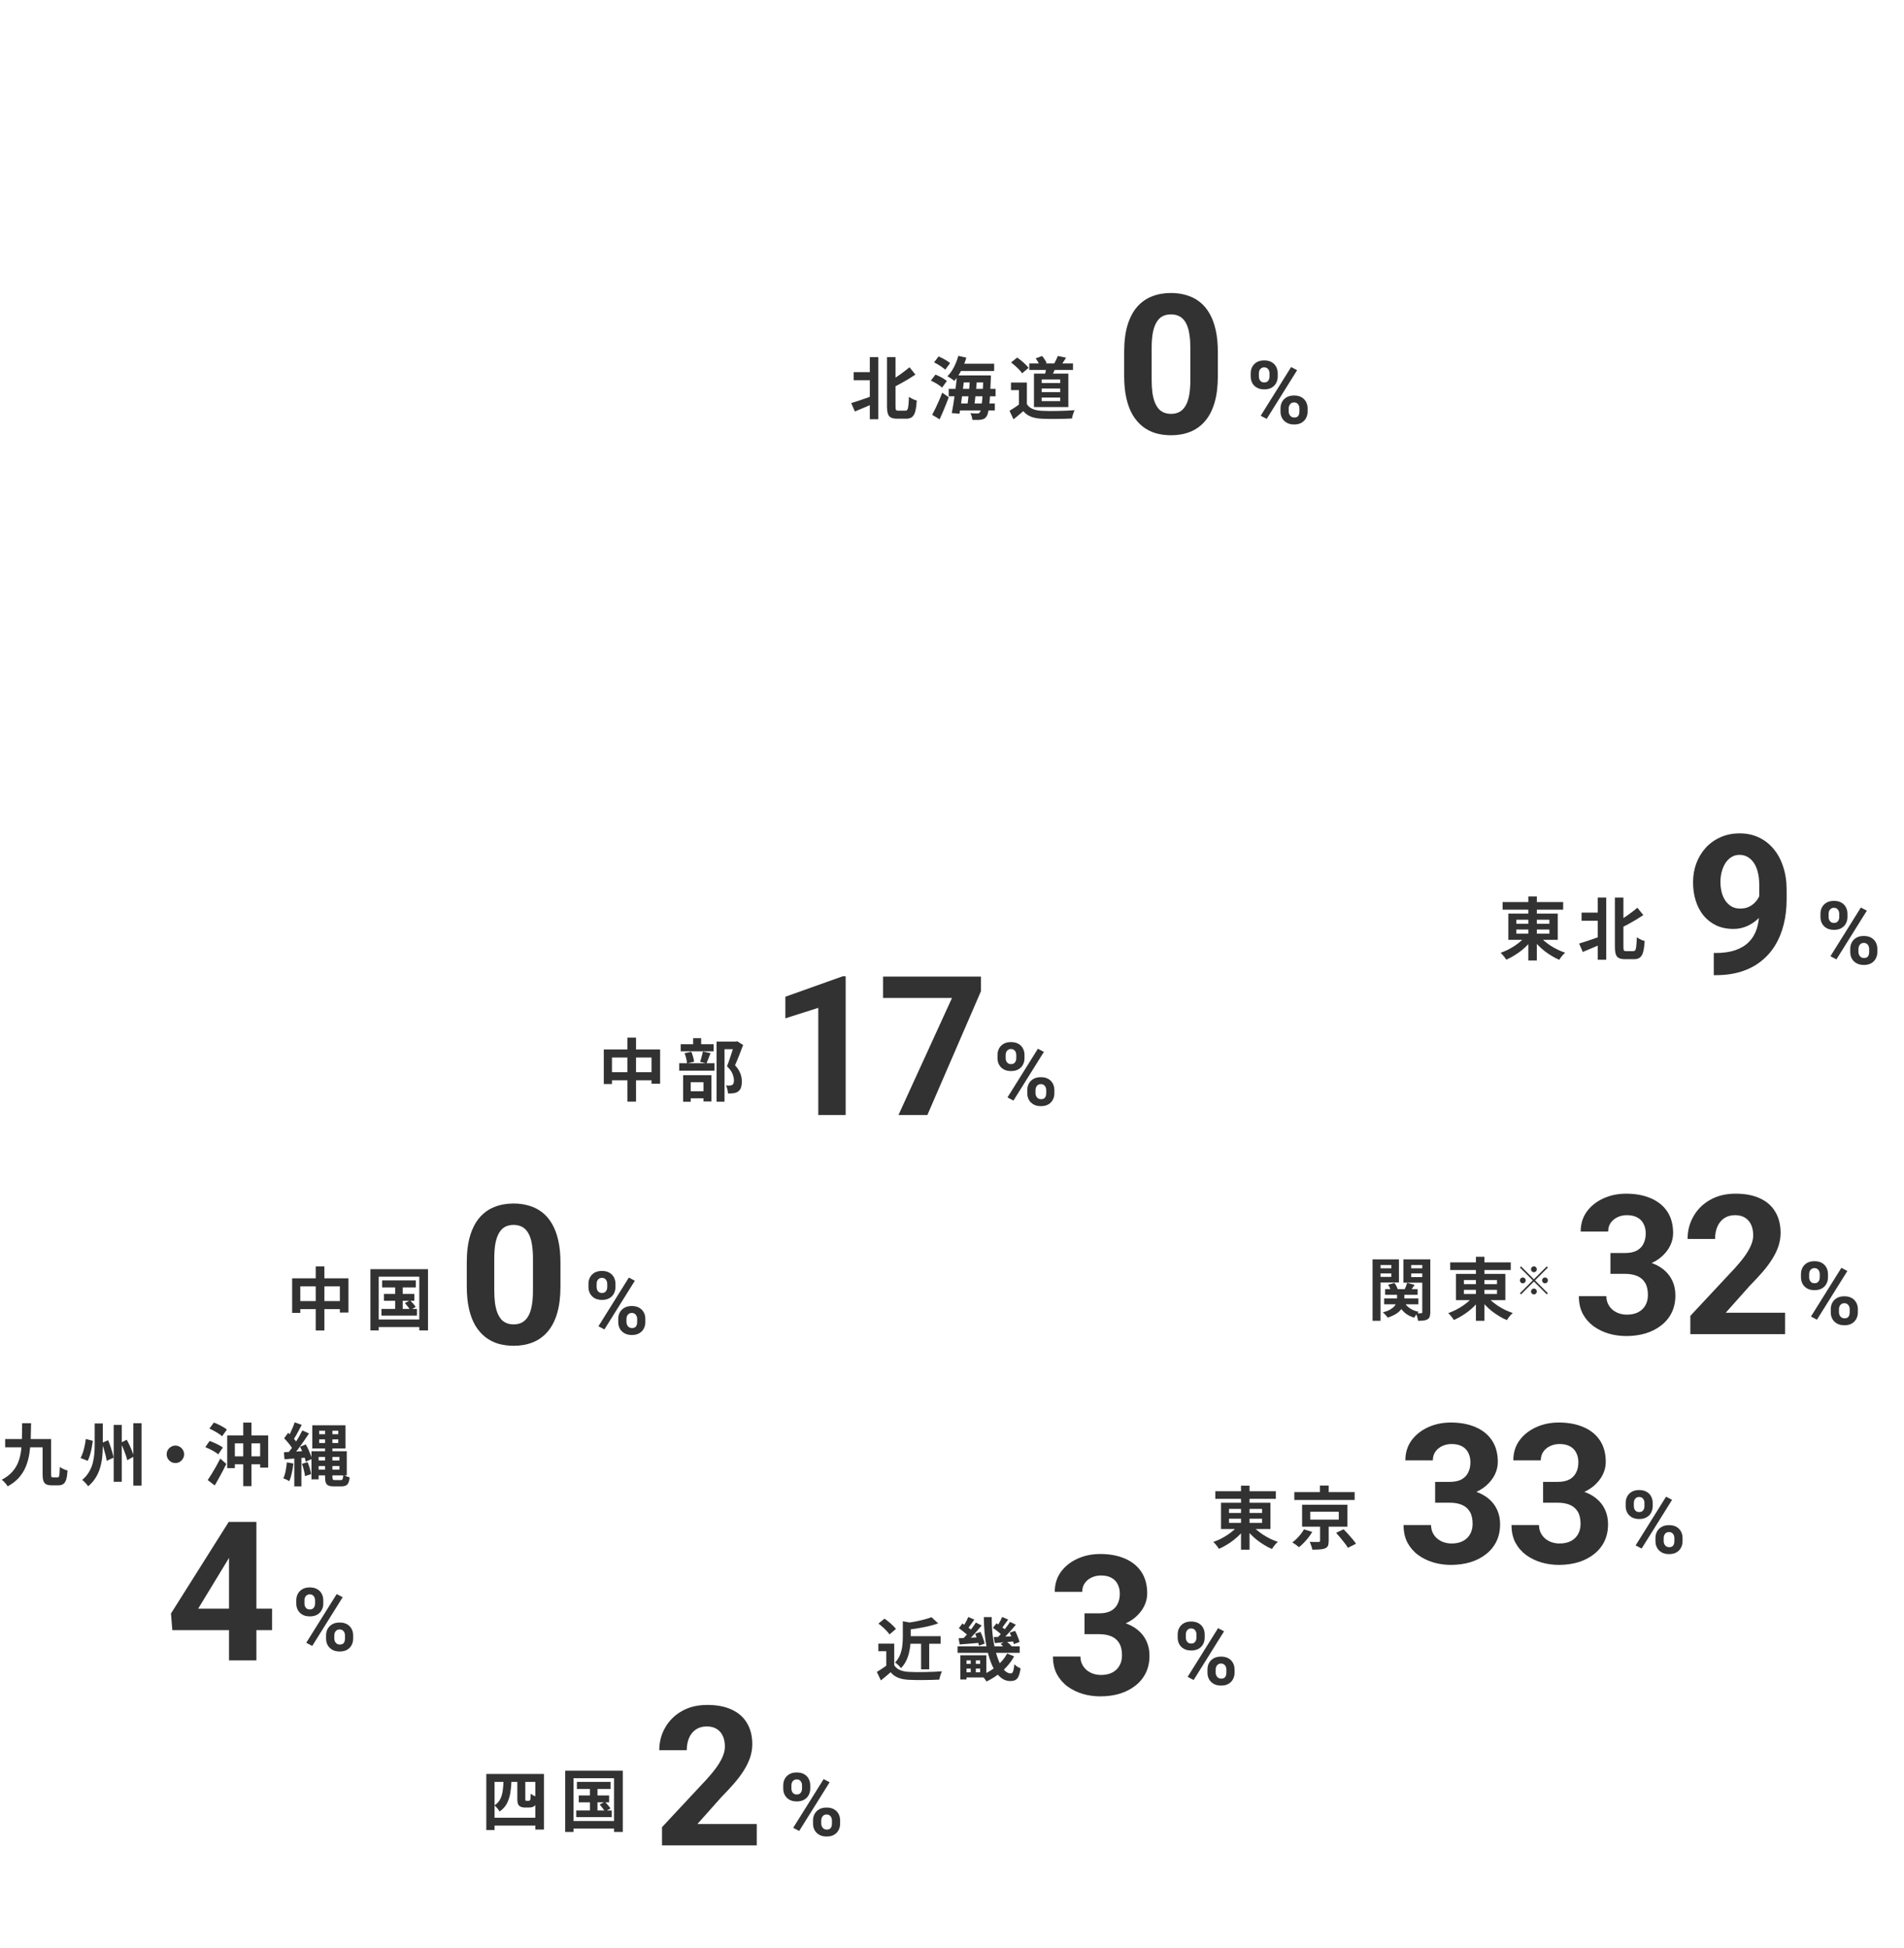 <svg width="391" height="400" viewBox="0 0 391 400" fill="none" xmlns="http://www.w3.org/2000/svg">
<path d="M256.844 77.341V76.664C256.844 76.178 256.949 75.735 257.16 75.337C257.371 74.939 257.682 74.619 258.092 74.379C258.502 74.139 259.006 74.019 259.604 74.019C260.219 74.019 260.731 74.139 261.142 74.379C261.558 74.619 261.868 74.939 262.073 75.337C262.284 75.735 262.39 76.178 262.39 76.664V77.341C262.39 77.815 262.284 78.252 262.073 78.65C261.868 79.049 261.561 79.368 261.15 79.608C260.74 79.849 260.233 79.969 259.63 79.969C259.021 79.969 258.508 79.849 258.092 79.608C257.682 79.368 257.371 79.049 257.16 78.65C256.949 78.252 256.844 77.815 256.844 77.341ZM258.522 76.664V77.341C258.522 77.546 258.561 77.742 258.637 77.93C258.719 78.111 258.842 78.261 259.006 78.378C259.176 78.489 259.381 78.545 259.621 78.545C259.873 78.545 260.078 78.489 260.236 78.378C260.395 78.261 260.512 78.111 260.588 77.93C260.664 77.742 260.702 77.546 260.702 77.341V76.664C260.702 76.447 260.661 76.248 260.579 76.066C260.503 75.879 260.383 75.73 260.219 75.618C260.061 75.501 259.855 75.442 259.604 75.442C259.369 75.442 259.17 75.501 259.006 75.618C258.842 75.73 258.719 75.879 258.637 76.066C258.561 76.248 258.522 76.447 258.522 76.664ZM262.961 84.539V83.862C262.961 83.382 263.066 82.942 263.277 82.544C263.494 82.145 263.808 81.826 264.218 81.586C264.634 81.346 265.144 81.226 265.747 81.226C266.356 81.226 266.866 81.346 267.276 81.586C267.687 81.826 267.997 82.145 268.208 82.544C268.419 82.942 268.524 83.382 268.524 83.862V84.539C268.524 85.019 268.419 85.459 268.208 85.857C268.003 86.256 267.695 86.575 267.285 86.815C266.875 87.056 266.368 87.176 265.765 87.176C265.155 87.176 264.643 87.056 264.227 86.815C263.811 86.575 263.494 86.256 263.277 85.857C263.066 85.459 262.961 85.019 262.961 84.539ZM264.648 83.862V84.539C264.648 84.75 264.695 84.949 264.789 85.137C264.883 85.324 265.012 85.474 265.176 85.585C265.346 85.696 265.542 85.752 265.765 85.752C266.046 85.752 266.266 85.696 266.424 85.585C266.582 85.474 266.69 85.324 266.749 85.137C266.813 84.949 266.846 84.75 266.846 84.539V83.862C266.846 83.651 266.805 83.455 266.723 83.273C266.641 83.086 266.518 82.936 266.354 82.825C266.195 82.708 265.993 82.649 265.747 82.649C265.501 82.649 265.296 82.708 265.132 82.825C264.974 82.936 264.854 83.086 264.771 83.273C264.689 83.455 264.648 83.651 264.648 83.862ZM266.371 76.031L260.122 86.033L258.892 85.383L265.141 75.381L266.371 76.031Z" fill="#323232"/>
<path d="M250.094 72.281V77.203C250.094 79.338 249.866 81.181 249.41 82.731C248.954 84.267 248.297 85.53 247.438 86.519C246.591 87.496 245.582 88.219 244.41 88.688C243.238 89.156 241.936 89.391 240.504 89.391C239.358 89.391 238.29 89.247 237.301 88.961C236.311 88.662 235.419 88.199 234.625 87.574C233.844 86.949 233.167 86.162 232.594 85.211C232.034 84.247 231.604 83.102 231.305 81.773C231.005 80.445 230.855 78.922 230.855 77.203V72.281C230.855 70.146 231.083 68.316 231.539 66.793C232.008 65.257 232.665 64 233.512 63.023C234.371 62.047 235.387 61.331 236.559 60.875C237.73 60.406 239.033 60.172 240.465 60.172C241.611 60.172 242.672 60.322 243.648 60.621C244.638 60.908 245.53 61.357 246.324 61.969C247.118 62.581 247.796 63.368 248.355 64.332C248.915 65.283 249.345 66.422 249.645 67.75C249.944 69.065 250.094 70.576 250.094 72.281ZM244.449 77.945V71.519C244.449 70.491 244.391 69.592 244.273 68.824C244.169 68.056 244.007 67.405 243.785 66.871C243.564 66.324 243.29 65.882 242.965 65.543C242.639 65.204 242.268 64.957 241.852 64.801C241.435 64.644 240.973 64.566 240.465 64.566C239.827 64.566 239.26 64.69 238.766 64.938C238.284 65.185 237.874 65.582 237.535 66.129C237.197 66.663 236.936 67.379 236.754 68.277C236.585 69.163 236.5 70.243 236.5 71.519V77.945C236.5 78.974 236.552 79.879 236.656 80.66C236.773 81.441 236.943 82.112 237.164 82.672C237.398 83.219 237.672 83.668 237.984 84.019C238.31 84.358 238.681 84.606 239.098 84.762C239.527 84.918 239.996 84.996 240.504 84.996C241.129 84.996 241.682 84.872 242.164 84.625C242.659 84.365 243.076 83.961 243.414 83.414C243.766 82.854 244.026 82.125 244.195 81.227C244.365 80.328 244.449 79.234 244.449 77.945Z" fill="#323232"/>
<path d="M211.368 74.64H220.342V75.984H211.368V74.64ZM214.868 75.298L216.8 75.41C216.669 75.783 216.515 76.147 216.338 76.502C216.17 76.857 216.02 77.165 215.89 77.426L214.532 77.188C214.606 76.899 214.676 76.581 214.742 76.236C214.807 75.881 214.849 75.569 214.868 75.298ZM217.234 73.1L218.928 73.464C218.741 73.763 218.554 74.052 218.368 74.332C218.181 74.612 218.013 74.855 217.864 75.06L216.45 74.724C216.543 74.565 216.636 74.393 216.73 74.206C216.832 74.01 216.926 73.819 217.01 73.632C217.103 73.436 217.178 73.259 217.234 73.1ZM212.684 73.604L214 73.114C214.186 73.329 214.368 73.571 214.546 73.842C214.732 74.113 214.858 74.355 214.924 74.57L213.524 75.116C213.458 74.911 213.346 74.663 213.188 74.374C213.029 74.085 212.861 73.828 212.684 73.604ZM210.878 78.56V83.726H209.24V80.114H207.616V78.56H210.878ZM210.878 82.998C211.167 83.455 211.573 83.791 212.096 84.006C212.618 84.221 213.244 84.342 213.972 84.37C214.382 84.389 214.868 84.403 215.428 84.412C215.997 84.412 216.594 84.407 217.22 84.398C217.845 84.389 218.456 84.37 219.054 84.342C219.66 84.314 220.197 84.281 220.664 84.244C220.608 84.375 220.542 84.543 220.468 84.748C220.393 84.953 220.323 85.163 220.258 85.378C220.202 85.593 220.16 85.784 220.132 85.952C219.712 85.98 219.231 85.999 218.69 86.008C218.148 86.027 217.593 86.036 217.024 86.036C216.454 86.045 215.904 86.045 215.372 86.036C214.84 86.027 214.364 86.013 213.944 85.994C213.085 85.957 212.352 85.821 211.746 85.588C211.139 85.364 210.602 84.981 210.136 84.44C209.828 84.701 209.51 84.972 209.184 85.252C208.866 85.532 208.516 85.821 208.134 86.12L207.308 84.37C207.634 84.174 207.975 83.959 208.33 83.726C208.684 83.493 209.025 83.25 209.352 82.998H210.878ZM207.63 74.444L208.876 73.436C209.165 73.623 209.459 73.842 209.758 74.094C210.056 74.337 210.336 74.589 210.598 74.85C210.859 75.102 211.069 75.335 211.228 75.55L209.898 76.67C209.758 76.446 209.562 76.203 209.31 75.942C209.067 75.681 208.796 75.419 208.498 75.158C208.199 74.887 207.91 74.649 207.63 74.444ZM213.916 79.792V80.534H217.724V79.792H213.916ZM213.916 81.654V82.382H217.724V81.654H213.916ZM213.916 77.944V78.672H217.724V77.944H213.916ZM212.334 76.726H219.39V83.6H212.334V76.726Z" fill="#323232"/>
<path d="M196.78 74.696H204.158V76.194H196.78V74.696ZM197.2 77.104H202.408V78.546H197.2V77.104ZM194.82 79.862H204.452V81.388H194.82V79.862ZM196.598 82.858H204.298V84.286H196.598V82.858ZM196.794 73.086L198.446 73.45C198.175 74.374 197.821 75.261 197.382 76.11C196.953 76.959 196.486 77.664 195.982 78.224C195.879 78.131 195.739 78.023 195.562 77.902C195.394 77.781 195.217 77.664 195.03 77.552C194.853 77.431 194.694 77.337 194.554 77.272C195.058 76.787 195.501 76.171 195.884 75.424C196.276 74.677 196.579 73.898 196.794 73.086ZM196.528 77.104H198.068C198.003 77.748 197.928 78.425 197.844 79.134C197.76 79.843 197.671 80.548 197.578 81.248C197.494 81.948 197.405 82.615 197.312 83.25C197.219 83.885 197.13 84.454 197.046 84.958L195.45 84.846C195.553 84.342 195.655 83.773 195.758 83.138C195.861 82.503 195.959 81.841 196.052 81.15C196.145 80.459 196.234 79.769 196.318 79.078C196.402 78.387 196.472 77.729 196.528 77.104ZM199.188 77.636H200.644C200.607 78.121 200.565 78.635 200.518 79.176C200.481 79.708 200.434 80.245 200.378 80.786C200.322 81.318 200.266 81.822 200.21 82.298C200.154 82.774 200.098 83.203 200.042 83.586H198.614C198.67 83.194 198.726 82.755 198.782 82.27C198.838 81.785 198.894 81.276 198.95 80.744C199.006 80.212 199.053 79.68 199.09 79.148C199.127 78.616 199.16 78.112 199.188 77.636ZM201.946 77.104H203.5C203.5 77.104 203.495 77.151 203.486 77.244C203.486 77.328 203.486 77.426 203.486 77.538C203.486 77.65 203.481 77.734 203.472 77.79C203.425 79.115 203.374 80.24 203.318 81.164C203.262 82.079 203.197 82.835 203.122 83.432C203.057 84.02 202.977 84.482 202.884 84.818C202.791 85.154 202.688 85.397 202.576 85.546C202.417 85.77 202.249 85.924 202.072 86.008C201.895 86.092 201.689 86.153 201.456 86.19C201.241 86.227 200.975 86.246 200.658 86.246C200.35 86.246 200.023 86.241 199.678 86.232C199.669 86.027 199.627 85.793 199.552 85.532C199.477 85.271 199.384 85.047 199.272 84.86C199.58 84.879 199.86 84.893 200.112 84.902C200.364 84.911 200.56 84.916 200.7 84.916C200.812 84.916 200.905 84.902 200.98 84.874C201.064 84.846 201.139 84.785 201.204 84.692C201.297 84.589 201.377 84.384 201.442 84.076C201.517 83.768 201.582 83.334 201.638 82.774C201.703 82.205 201.759 81.481 201.806 80.604C201.853 79.727 201.899 78.667 201.946 77.426V77.104ZM191.81 74.43L192.748 73.198C193.019 73.31 193.303 73.445 193.602 73.604C193.901 73.763 194.185 73.926 194.456 74.094C194.727 74.262 194.941 74.43 195.1 74.598L194.106 75.928C193.947 75.769 193.737 75.601 193.476 75.424C193.224 75.237 192.949 75.055 192.65 74.878C192.361 74.701 192.081 74.551 191.81 74.43ZM191.166 78.168L192.104 76.936C192.375 77.039 192.655 77.165 192.944 77.314C193.243 77.454 193.523 77.608 193.784 77.776C194.055 77.944 194.274 78.103 194.442 78.252L193.462 79.61C193.303 79.451 193.093 79.283 192.832 79.106C192.58 78.929 192.305 78.761 192.006 78.602C191.717 78.434 191.437 78.289 191.166 78.168ZM191.432 85.196C191.637 84.823 191.857 84.389 192.09 83.894C192.333 83.399 192.575 82.872 192.818 82.312C193.061 81.752 193.285 81.197 193.49 80.646L194.834 81.584C194.657 82.079 194.461 82.587 194.246 83.11C194.041 83.633 193.826 84.151 193.602 84.664C193.387 85.177 193.173 85.663 192.958 86.12L191.432 85.196Z" fill="#323232"/>
<path d="M175.304 76.432H179.462V78.098H175.304V76.432ZM182.15 73.338H183.9V83.432C183.9 83.824 183.932 84.076 183.998 84.188C184.063 84.291 184.226 84.342 184.488 84.342C184.544 84.342 184.637 84.342 184.768 84.342C184.898 84.342 185.043 84.342 185.202 84.342C185.36 84.342 185.505 84.342 185.636 84.342C185.766 84.342 185.864 84.342 185.93 84.342C186.116 84.342 186.256 84.263 186.35 84.104C186.443 83.945 186.508 83.661 186.546 83.25C186.592 82.83 186.63 82.247 186.658 81.5C186.798 81.603 186.961 81.705 187.148 81.808C187.344 81.911 187.54 82.004 187.736 82.088C187.932 82.163 188.109 82.219 188.268 82.256C188.212 83.152 188.114 83.875 187.974 84.426C187.843 84.977 187.628 85.373 187.33 85.616C187.04 85.868 186.63 85.994 186.098 85.994C186.023 85.994 185.897 85.994 185.72 85.994C185.542 85.994 185.351 85.994 185.146 85.994C184.95 85.994 184.768 85.994 184.6 85.994C184.432 85.994 184.306 85.994 184.222 85.994C183.69 85.994 183.27 85.915 182.962 85.756C182.663 85.607 182.453 85.345 182.332 84.972C182.21 84.589 182.15 84.071 182.15 83.418V73.338ZM178.622 73.338H180.372V86.106H178.622V73.338ZM186.77 75.424L187.988 76.936C187.502 77.263 186.989 77.589 186.448 77.916C185.906 78.233 185.356 78.546 184.796 78.854C184.245 79.153 183.704 79.433 183.172 79.694C183.116 79.507 183.018 79.288 182.878 79.036C182.738 78.775 182.612 78.555 182.5 78.378C183.004 78.107 183.512 77.804 184.026 77.468C184.539 77.132 185.029 76.787 185.496 76.432C185.972 76.077 186.396 75.741 186.77 75.424ZM174.8 82.774C175.182 82.662 175.626 82.527 176.13 82.368C176.634 82.2 177.166 82.018 177.726 81.822C178.286 81.617 178.841 81.416 179.392 81.22L179.714 82.732C179.014 83.049 178.295 83.362 177.558 83.67C176.83 83.978 176.162 84.258 175.556 84.51L174.8 82.774Z" fill="#323232"/>
<path d="M373.844 188.341V187.664C373.844 187.178 373.949 186.735 374.16 186.337C374.371 185.938 374.682 185.619 375.092 185.379C375.502 185.139 376.006 185.019 376.604 185.019C377.219 185.019 377.731 185.139 378.142 185.379C378.558 185.619 378.868 185.938 379.073 186.337C379.284 186.735 379.39 187.178 379.39 187.664V188.341C379.39 188.815 379.284 189.252 379.073 189.65C378.868 190.049 378.561 190.368 378.15 190.608C377.74 190.849 377.233 190.969 376.63 190.969C376.021 190.969 375.508 190.849 375.092 190.608C374.682 190.368 374.371 190.049 374.16 189.65C373.949 189.252 373.844 188.815 373.844 188.341ZM375.522 187.664V188.341C375.522 188.546 375.561 188.742 375.637 188.93C375.719 189.111 375.842 189.261 376.006 189.378C376.176 189.489 376.381 189.545 376.621 189.545C376.873 189.545 377.078 189.489 377.236 189.378C377.395 189.261 377.512 189.111 377.588 188.93C377.664 188.742 377.702 188.546 377.702 188.341V187.664C377.702 187.447 377.661 187.248 377.579 187.066C377.503 186.879 377.383 186.729 377.219 186.618C377.061 186.501 376.855 186.442 376.604 186.442C376.369 186.442 376.17 186.501 376.006 186.618C375.842 186.729 375.719 186.879 375.637 187.066C375.561 187.248 375.522 187.447 375.522 187.664ZM379.961 195.539V194.862C379.961 194.382 380.066 193.942 380.277 193.544C380.494 193.146 380.808 192.826 381.218 192.586C381.634 192.346 382.144 192.226 382.747 192.226C383.356 192.226 383.866 192.346 384.276 192.586C384.687 192.826 384.997 193.146 385.208 193.544C385.419 193.942 385.524 194.382 385.524 194.862V195.539C385.524 196.02 385.419 196.459 385.208 196.857C385.003 197.256 384.695 197.575 384.285 197.815C383.875 198.056 383.368 198.176 382.765 198.176C382.155 198.176 381.643 198.056 381.227 197.815C380.811 197.575 380.494 197.256 380.277 196.857C380.066 196.459 379.961 196.02 379.961 195.539ZM381.648 194.862V195.539C381.648 195.75 381.695 195.949 381.789 196.137C381.883 196.324 382.012 196.474 382.176 196.585C382.346 196.696 382.542 196.752 382.765 196.752C383.046 196.752 383.266 196.696 383.424 196.585C383.582 196.474 383.69 196.324 383.749 196.137C383.813 195.949 383.846 195.75 383.846 195.539V194.862C383.846 194.651 383.805 194.455 383.723 194.273C383.641 194.086 383.518 193.937 383.354 193.825C383.195 193.708 382.993 193.649 382.747 193.649C382.501 193.649 382.296 193.708 382.132 193.825C381.974 193.937 381.854 194.086 381.771 194.273C381.689 194.455 381.648 194.651 381.648 194.862ZM383.371 187.031L377.122 197.033L375.892 196.383L382.141 186.381L383.371 187.031Z" fill="#323232"/>
<path d="M351.938 195.723H352.309C353.871 195.723 355.212 195.534 356.332 195.156C357.465 194.766 358.396 194.206 359.125 193.477C359.854 192.747 360.395 191.855 360.746 190.801C361.098 189.733 361.273 188.522 361.273 187.168V181.777C361.273 180.749 361.169 179.844 360.961 179.062C360.766 178.281 360.479 177.637 360.102 177.129C359.737 176.608 359.307 176.217 358.812 175.957C358.331 175.697 357.797 175.566 357.211 175.566C356.586 175.566 356.033 175.723 355.551 176.035C355.069 176.335 354.659 176.745 354.32 177.266C353.995 177.786 353.741 178.385 353.559 179.062C353.389 179.727 353.305 180.423 353.305 181.152C353.305 181.882 353.389 182.578 353.559 183.242C353.728 183.893 353.982 184.473 354.32 184.98C354.659 185.475 355.082 185.872 355.59 186.172C356.098 186.458 356.697 186.602 357.387 186.602C358.051 186.602 358.643 186.478 359.164 186.23C359.698 185.97 360.147 185.632 360.512 185.215C360.889 184.798 361.176 184.336 361.371 183.828C361.579 183.32 361.684 182.806 361.684 182.285L363.539 183.301C363.539 184.212 363.344 185.111 362.953 185.996C362.562 186.882 362.016 187.689 361.312 188.418C360.622 189.134 359.822 189.707 358.91 190.137C357.999 190.566 357.022 190.781 355.98 190.781C354.652 190.781 353.474 190.54 352.445 190.059C351.417 189.564 350.544 188.887 349.828 188.027C349.125 187.155 348.591 186.139 348.227 184.98C347.862 183.822 347.68 182.565 347.68 181.211C347.68 179.831 347.901 178.535 348.344 177.324C348.799 176.113 349.444 175.046 350.277 174.121C351.124 173.197 352.133 172.474 353.305 171.953C354.49 171.419 355.805 171.152 357.25 171.152C358.695 171.152 360.01 171.432 361.195 171.992C362.38 172.552 363.396 173.346 364.242 174.375C365.089 175.391 365.74 176.608 366.195 178.027C366.664 179.447 366.898 181.022 366.898 182.754V184.707C366.898 186.556 366.697 188.275 366.293 189.863C365.902 191.452 365.31 192.891 364.516 194.18C363.734 195.456 362.758 196.549 361.586 197.461C360.427 198.372 359.079 199.069 357.543 199.551C356.007 200.033 354.288 200.273 352.387 200.273H351.938V195.723Z" fill="#323232"/>
<path d="M324.784 187.432H328.942V189.098H324.784V187.432ZM331.63 184.338H333.38V194.432C333.38 194.824 333.413 195.076 333.478 195.188C333.544 195.291 333.707 195.342 333.968 195.342C334.024 195.342 334.118 195.342 334.248 195.342C334.379 195.342 334.524 195.342 334.682 195.342C334.841 195.342 334.986 195.342 335.116 195.342C335.247 195.342 335.345 195.342 335.41 195.342C335.597 195.342 335.737 195.263 335.83 195.104C335.924 194.945 335.989 194.661 336.026 194.25C336.073 193.83 336.11 193.247 336.138 192.5C336.278 192.603 336.442 192.705 336.628 192.808C336.824 192.911 337.02 193.004 337.216 193.088C337.412 193.163 337.59 193.219 337.748 193.256C337.692 194.152 337.594 194.875 337.454 195.426C337.324 195.977 337.109 196.373 336.81 196.616C336.521 196.868 336.11 196.994 335.578 196.994C335.504 196.994 335.378 196.994 335.2 196.994C335.023 196.994 334.832 196.994 334.626 196.994C334.43 196.994 334.248 196.994 334.08 196.994C333.912 196.994 333.786 196.994 333.702 196.994C333.17 196.994 332.75 196.915 332.442 196.756C332.144 196.607 331.934 196.345 331.812 195.972C331.691 195.589 331.63 195.071 331.63 194.418V184.338ZM328.102 184.338H329.852V197.106H328.102V184.338ZM336.25 186.424L337.468 187.936C336.983 188.263 336.47 188.589 335.928 188.916C335.387 189.233 334.836 189.546 334.276 189.854C333.726 190.153 333.184 190.433 332.652 190.694C332.596 190.507 332.498 190.288 332.358 190.036C332.218 189.775 332.092 189.555 331.98 189.378C332.484 189.107 332.993 188.804 333.506 188.468C334.02 188.132 334.51 187.787 334.976 187.432C335.452 187.077 335.877 186.741 336.25 186.424ZM324.28 193.774C324.663 193.662 325.106 193.527 325.61 193.368C326.114 193.2 326.646 193.018 327.206 192.822C327.766 192.617 328.322 192.416 328.872 192.22L329.194 193.732C328.494 194.049 327.776 194.362 327.038 194.67C326.31 194.978 325.643 195.258 325.036 195.51L324.28 193.774Z" fill="#323232"/>
<path d="M308.572 185.262H321.004V186.83H308.572V185.262ZM313.85 184.114H315.6V197.26H313.85V184.114ZM313.416 192.108L314.844 192.696C314.517 193.162 314.144 193.61 313.724 194.04C313.313 194.469 312.865 194.875 312.38 195.258C311.904 195.631 311.405 195.972 310.882 196.28C310.369 196.597 309.851 196.868 309.328 197.092C309.235 196.952 309.123 196.793 308.992 196.616C308.861 196.438 308.721 196.266 308.572 196.098C308.423 195.93 308.287 195.79 308.166 195.678C308.679 195.5 309.188 195.286 309.692 195.034C310.196 194.772 310.681 194.488 311.148 194.18C311.615 193.862 312.039 193.531 312.422 193.186C312.814 192.831 313.145 192.472 313.416 192.108ZM316.076 192.164C316.356 192.518 316.692 192.868 317.084 193.214C317.485 193.55 317.919 193.876 318.386 194.194C318.862 194.502 319.357 194.782 319.87 195.034C320.383 195.276 320.897 195.486 321.41 195.664C321.279 195.776 321.135 195.916 320.976 196.084C320.827 196.261 320.682 196.438 320.542 196.616C320.411 196.802 320.299 196.97 320.206 197.12C319.683 196.905 319.165 196.639 318.652 196.322C318.139 196.014 317.639 195.673 317.154 195.3C316.678 194.917 316.23 194.511 315.81 194.082C315.399 193.652 315.031 193.209 314.704 192.752L316.076 192.164ZM311.386 190.904V191.758H318.176V190.904H311.386ZM311.386 188.888V189.728H318.176V188.888H311.386ZM309.748 187.628H319.898V193.018H309.748V187.628Z" fill="#323232"/>
<path d="M369.844 262.341V261.664C369.844 261.178 369.949 260.735 370.16 260.337C370.371 259.938 370.682 259.619 371.092 259.379C371.502 259.139 372.006 259.019 372.604 259.019C373.219 259.019 373.731 259.139 374.142 259.379C374.558 259.619 374.868 259.938 375.073 260.337C375.284 260.735 375.39 261.178 375.39 261.664V262.341C375.39 262.815 375.284 263.252 375.073 263.65C374.868 264.049 374.561 264.368 374.15 264.608C373.74 264.849 373.233 264.969 372.63 264.969C372.021 264.969 371.508 264.849 371.092 264.608C370.682 264.368 370.371 264.049 370.16 263.65C369.949 263.252 369.844 262.815 369.844 262.341ZM371.522 261.664V262.341C371.522 262.546 371.561 262.742 371.637 262.93C371.719 263.111 371.842 263.261 372.006 263.378C372.176 263.489 372.381 263.545 372.621 263.545C372.873 263.545 373.078 263.489 373.236 263.378C373.395 263.261 373.512 263.111 373.588 262.93C373.664 262.742 373.702 262.546 373.702 262.341V261.664C373.702 261.447 373.661 261.248 373.579 261.066C373.503 260.879 373.383 260.729 373.219 260.618C373.061 260.501 372.855 260.442 372.604 260.442C372.369 260.442 372.17 260.501 372.006 260.618C371.842 260.729 371.719 260.879 371.637 261.066C371.561 261.248 371.522 261.447 371.522 261.664ZM375.961 269.539V268.862C375.961 268.382 376.066 267.942 376.277 267.544C376.494 267.146 376.808 266.826 377.218 266.586C377.634 266.346 378.144 266.226 378.747 266.226C379.356 266.226 379.866 266.346 380.276 266.586C380.687 266.826 380.997 267.146 381.208 267.544C381.419 267.942 381.524 268.382 381.524 268.862V269.539C381.524 270.02 381.419 270.459 381.208 270.857C381.003 271.256 380.695 271.575 380.285 271.815C379.875 272.056 379.368 272.176 378.765 272.176C378.155 272.176 377.643 272.056 377.227 271.815C376.811 271.575 376.494 271.256 376.277 270.857C376.066 270.459 375.961 270.02 375.961 269.539ZM377.648 268.862V269.539C377.648 269.75 377.695 269.949 377.789 270.137C377.883 270.324 378.012 270.474 378.176 270.585C378.346 270.696 378.542 270.752 378.765 270.752C379.046 270.752 379.266 270.696 379.424 270.585C379.582 270.474 379.69 270.324 379.749 270.137C379.813 269.949 379.846 269.75 379.846 269.539V268.862C379.846 268.651 379.805 268.455 379.723 268.273C379.641 268.086 379.518 267.937 379.354 267.825C379.195 267.708 378.993 267.649 378.747 267.649C378.501 267.649 378.296 267.708 378.132 267.825C377.974 267.937 377.854 268.086 377.771 268.273C377.689 268.455 377.648 268.651 377.648 268.862ZM379.371 261.031L373.122 271.033L371.892 270.383L378.141 260.381L379.371 261.031Z" fill="#323232"/>
<path d="M366.575 269.605V274H347.122V270.25L356.321 260.387C357.246 259.358 357.975 258.453 358.509 257.672C359.043 256.878 359.427 256.168 359.661 255.543C359.909 254.905 360.032 254.299 360.032 253.727C360.032 252.867 359.889 252.132 359.603 251.52C359.316 250.895 358.893 250.413 358.333 250.074C357.786 249.736 357.109 249.566 356.302 249.566C355.442 249.566 354.7 249.775 354.075 250.191C353.463 250.608 352.994 251.188 352.669 251.93C352.356 252.672 352.2 253.512 352.2 254.449H346.556C346.556 252.757 346.959 251.207 347.767 249.801C348.574 248.382 349.713 247.255 351.185 246.422C352.656 245.576 354.401 245.152 356.419 245.152C358.411 245.152 360.091 245.478 361.458 246.129C362.838 246.767 363.88 247.691 364.583 248.902C365.299 250.1 365.657 251.533 365.657 253.199C365.657 254.137 365.507 255.055 365.208 255.953C364.909 256.839 364.479 257.724 363.919 258.609C363.372 259.482 362.708 260.367 361.927 261.266C361.146 262.164 360.28 263.095 359.329 264.059L354.388 269.605H366.575Z" fill="#323232"/>
<path d="M330.715 257.34H333.723C334.686 257.34 335.48 257.177 336.105 256.852C336.73 256.513 337.193 256.044 337.492 255.445C337.805 254.833 337.961 254.124 337.961 253.316C337.961 252.587 337.818 251.943 337.531 251.383C337.258 250.81 336.835 250.367 336.262 250.055C335.689 249.729 334.966 249.566 334.094 249.566C333.404 249.566 332.766 249.703 332.18 249.977C331.594 250.25 331.125 250.634 330.773 251.129C330.422 251.624 330.246 252.223 330.246 252.926H324.602C324.602 251.363 325.018 250.003 325.852 248.844C326.698 247.685 327.831 246.78 329.25 246.129C330.669 245.478 332.232 245.152 333.938 245.152C335.865 245.152 337.551 245.465 338.996 246.09C340.441 246.702 341.568 247.607 342.375 248.805C343.182 250.003 343.586 251.487 343.586 253.258C343.586 254.156 343.378 255.029 342.961 255.875C342.544 256.708 341.945 257.464 341.164 258.141C340.396 258.805 339.458 259.339 338.352 259.742C337.245 260.133 336.001 260.328 334.621 260.328H330.715V257.34ZM330.715 261.617V258.707H334.621C336.171 258.707 337.531 258.883 338.703 259.234C339.875 259.586 340.858 260.094 341.652 260.758C342.447 261.409 343.046 262.184 343.449 263.082C343.853 263.967 344.055 264.951 344.055 266.031C344.055 267.359 343.801 268.544 343.293 269.586C342.785 270.615 342.069 271.487 341.145 272.203C340.233 272.919 339.165 273.466 337.941 273.844C336.717 274.208 335.383 274.391 333.938 274.391C332.74 274.391 331.561 274.228 330.402 273.902C329.257 273.564 328.215 273.062 327.277 272.398C326.353 271.721 325.611 270.875 325.051 269.859C324.504 268.831 324.23 267.613 324.23 266.207H329.875C329.875 266.936 330.057 267.587 330.422 268.16C330.786 268.733 331.288 269.182 331.926 269.508C332.577 269.833 333.299 269.996 334.094 269.996C334.992 269.996 335.76 269.833 336.398 269.508C337.049 269.169 337.544 268.701 337.883 268.102C338.234 267.49 338.41 266.78 338.41 265.973C338.41 264.931 338.221 264.098 337.844 263.473C337.466 262.835 336.926 262.366 336.223 262.066C335.52 261.767 334.686 261.617 333.723 261.617H330.715Z" fill="#323232"/>
<path d="M297.812 259.262H310.244V260.83H297.812V259.262ZM303.09 258.114H304.84V271.26H303.09V258.114ZM302.656 266.108L304.084 266.696C303.758 267.162 303.384 267.61 302.964 268.04C302.554 268.469 302.106 268.875 301.62 269.258C301.144 269.631 300.645 269.972 300.122 270.28C299.609 270.597 299.091 270.868 298.568 271.092C298.475 270.952 298.363 270.793 298.232 270.616C298.102 270.438 297.962 270.266 297.812 270.098C297.663 269.93 297.528 269.79 297.406 269.678C297.92 269.5 298.428 269.286 298.932 269.034C299.436 268.772 299.922 268.488 300.388 268.18C300.855 267.862 301.28 267.531 301.662 267.186C302.054 266.831 302.386 266.472 302.656 266.108ZM305.316 266.164C305.596 266.518 305.932 266.868 306.324 267.214C306.726 267.55 307.16 267.876 307.626 268.194C308.102 268.502 308.597 268.782 309.11 269.034C309.624 269.276 310.137 269.486 310.65 269.664C310.52 269.776 310.375 269.916 310.216 270.084C310.067 270.261 309.922 270.438 309.782 270.616C309.652 270.802 309.54 270.97 309.446 271.12C308.924 270.905 308.406 270.639 307.892 270.322C307.379 270.014 306.88 269.673 306.394 269.3C305.918 268.917 305.47 268.511 305.05 268.082C304.64 267.652 304.271 267.209 303.944 266.752L305.316 266.164ZM300.626 264.904V265.758H307.416V264.904H300.626ZM300.626 262.888V263.728H307.416V262.888H300.626ZM298.988 261.628H309.138V267.018H298.988V261.628Z" fill="#323232"/>
<path d="M284.442 264.75H291.12V265.926H284.442V264.75ZM284.246 266.668H291.274V267.872H284.246V266.668ZM286.892 265.324H288.39V266.836C288.39 267.163 288.344 267.499 288.25 267.844C288.166 268.189 288.003 268.53 287.76 268.866C287.527 269.193 287.186 269.505 286.738 269.804C286.29 270.103 285.702 270.369 284.974 270.602C284.872 270.453 284.722 270.271 284.526 270.056C284.34 269.841 284.158 269.664 283.98 269.524C284.615 269.356 285.124 269.16 285.506 268.936C285.898 268.703 286.192 268.465 286.388 268.222C286.594 267.97 286.729 267.723 286.794 267.48C286.86 267.237 286.892 267.009 286.892 266.794V265.324ZM288.25 267.2C288.502 267.751 288.89 268.222 289.412 268.614C289.935 268.997 290.579 269.263 291.344 269.412C291.195 269.552 291.027 269.743 290.84 269.986C290.663 270.219 290.528 270.429 290.434 270.616C289.576 270.373 288.866 269.986 288.306 269.454C287.746 268.913 287.322 268.25 287.032 267.466L288.25 267.2ZM285.072 263.84L286.36 263.476C286.51 263.681 286.65 263.91 286.78 264.162C286.911 264.414 287 264.643 287.046 264.848L285.674 265.24C285.628 265.044 285.548 264.815 285.436 264.554C285.334 264.293 285.212 264.055 285.072 263.84ZM288.964 263.462L290.504 263.882C290.308 264.153 290.122 264.419 289.944 264.68C289.776 264.932 289.622 265.156 289.482 265.352L288.376 264.974C288.488 264.75 288.6 264.498 288.712 264.218C288.824 263.929 288.908 263.677 288.964 263.462ZM282.706 260.48H286.22V261.53H282.706V260.48ZM289.16 260.48H292.688V261.53H289.16V260.48ZM292.072 258.646H293.724V269.482C293.724 269.865 293.682 270.173 293.598 270.406C293.524 270.639 293.374 270.821 293.15 270.952C292.926 271.083 292.656 271.167 292.338 271.204C292.021 271.241 291.643 271.26 291.204 271.26C291.186 271.036 291.13 270.77 291.036 270.462C290.952 270.163 290.859 269.907 290.756 269.692C290.98 269.701 291.2 269.711 291.414 269.72C291.638 269.72 291.783 269.715 291.848 269.706C291.942 269.706 292.002 269.687 292.03 269.65C292.058 269.613 292.072 269.552 292.072 269.468V258.646ZM282.86 258.646H287.284V263.392H282.86V262.244H285.716V259.808H282.86V258.646ZM292.94 258.646V259.808H289.79V262.286H292.94V263.434H288.194V258.646H292.94ZM281.866 258.646H283.504V271.26H281.866V258.646Z" fill="#323232"/>
<path d="M315 261.28C314.835 261.28 314.693 261.221 314.576 261.104C314.459 260.987 314.4 260.845 314.4 260.68C314.4 260.515 314.459 260.373 314.576 260.256C314.693 260.139 314.835 260.08 315 260.08C315.165 260.08 315.307 260.139 315.424 260.256C315.541 260.373 315.6 260.515 315.6 260.68C315.6 260.845 315.541 260.987 315.424 261.104C315.307 261.221 315.165 261.28 315 261.28ZM315 262.728L317.64 260.088L317.872 260.32L315.232 262.96L317.872 265.6L317.64 265.832L315 263.192L312.352 265.84L312.12 265.608L314.768 262.96L312.128 260.32L312.36 260.088L315 262.728ZM313.32 262.96C313.32 263.125 313.261 263.267 313.144 263.384C313.027 263.501 312.885 263.56 312.72 263.56C312.555 263.56 312.413 263.501 312.296 263.384C312.179 263.267 312.12 263.125 312.12 262.96C312.12 262.795 312.179 262.653 312.296 262.536C312.413 262.419 312.555 262.36 312.72 262.36C312.885 262.36 313.027 262.419 313.144 262.536C313.261 262.653 313.32 262.795 313.32 262.96ZM316.68 262.96C316.68 262.795 316.739 262.653 316.856 262.536C316.973 262.419 317.115 262.36 317.28 262.36C317.445 262.36 317.587 262.419 317.704 262.536C317.821 262.653 317.88 262.795 317.88 262.96C317.88 263.125 317.821 263.267 317.704 263.384C317.587 263.501 317.445 263.56 317.28 263.56C317.115 263.56 316.973 263.501 316.856 263.384C316.739 263.267 316.68 263.125 316.68 262.96ZM315 264.64C315.165 264.64 315.307 264.699 315.424 264.816C315.541 264.933 315.6 265.075 315.6 265.24C315.6 265.405 315.541 265.547 315.424 265.664C315.307 265.781 315.165 265.84 315 265.84C314.835 265.84 314.693 265.781 314.576 265.664C314.459 265.547 314.4 265.405 314.4 265.24C314.4 265.075 314.459 264.933 314.576 264.816C314.693 264.699 314.835 264.64 315 264.64Z" fill="#323232"/>
<path d="M333.844 309.341V308.664C333.844 308.178 333.949 307.735 334.16 307.337C334.371 306.938 334.682 306.619 335.092 306.379C335.502 306.139 336.006 306.019 336.604 306.019C337.219 306.019 337.731 306.139 338.142 306.379C338.558 306.619 338.868 306.938 339.073 307.337C339.284 307.735 339.39 308.178 339.39 308.664V309.341C339.39 309.815 339.284 310.252 339.073 310.65C338.868 311.049 338.561 311.368 338.15 311.608C337.74 311.849 337.233 311.969 336.63 311.969C336.021 311.969 335.508 311.849 335.092 311.608C334.682 311.368 334.371 311.049 334.16 310.65C333.949 310.252 333.844 309.815 333.844 309.341ZM335.522 308.664V309.341C335.522 309.546 335.561 309.742 335.637 309.93C335.719 310.111 335.842 310.261 336.006 310.378C336.176 310.489 336.381 310.545 336.621 310.545C336.873 310.545 337.078 310.489 337.236 310.378C337.395 310.261 337.512 310.111 337.588 309.93C337.664 309.742 337.702 309.546 337.702 309.341V308.664C337.702 308.447 337.661 308.248 337.579 308.066C337.503 307.879 337.383 307.729 337.219 307.618C337.061 307.501 336.855 307.442 336.604 307.442C336.369 307.442 336.17 307.501 336.006 307.618C335.842 307.729 335.719 307.879 335.637 308.066C335.561 308.248 335.522 308.447 335.522 308.664ZM339.961 316.539V315.862C339.961 315.382 340.066 314.942 340.277 314.544C340.494 314.146 340.808 313.826 341.218 313.586C341.634 313.346 342.144 313.226 342.747 313.226C343.356 313.226 343.866 313.346 344.276 313.586C344.687 313.826 344.997 314.146 345.208 314.544C345.419 314.942 345.524 315.382 345.524 315.862V316.539C345.524 317.02 345.419 317.459 345.208 317.857C345.003 318.256 344.695 318.575 344.285 318.815C343.875 319.056 343.368 319.176 342.765 319.176C342.155 319.176 341.643 319.056 341.227 318.815C340.811 318.575 340.494 318.256 340.277 317.857C340.066 317.459 339.961 317.02 339.961 316.539ZM341.648 315.862V316.539C341.648 316.75 341.695 316.949 341.789 317.137C341.883 317.324 342.012 317.474 342.176 317.585C342.346 317.696 342.542 317.752 342.765 317.752C343.046 317.752 343.266 317.696 343.424 317.585C343.582 317.474 343.69 317.324 343.749 317.137C343.813 316.949 343.846 316.75 343.846 316.539V315.862C343.846 315.651 343.805 315.455 343.723 315.273C343.641 315.086 343.518 314.937 343.354 314.825C343.195 314.708 342.993 314.649 342.747 314.649C342.501 314.649 342.296 314.708 342.132 314.825C341.974 314.937 341.854 315.086 341.771 315.273C341.689 315.455 341.648 315.651 341.648 315.862ZM343.371 308.031L337.122 318.033L335.892 317.383L342.141 307.381L343.371 308.031Z" fill="#323232"/>
<path d="M316.884 304.34H319.892C320.855 304.34 321.649 304.177 322.274 303.852C322.899 303.513 323.362 303.044 323.661 302.445C323.974 301.833 324.13 301.124 324.13 300.316C324.13 299.587 323.987 298.943 323.7 298.383C323.427 297.81 323.004 297.367 322.431 297.055C321.858 296.729 321.135 296.566 320.263 296.566C319.573 296.566 318.935 296.703 318.349 296.977C317.763 297.25 317.294 297.634 316.942 298.129C316.591 298.624 316.415 299.223 316.415 299.926H310.771C310.771 298.363 311.187 297.003 312.021 295.844C312.867 294.685 314 293.78 315.419 293.129C316.838 292.478 318.401 292.152 320.106 292.152C322.034 292.152 323.72 292.465 325.165 293.09C326.61 293.702 327.737 294.607 328.544 295.805C329.351 297.003 329.755 298.487 329.755 300.258C329.755 301.156 329.547 302.029 329.13 302.875C328.713 303.708 328.114 304.464 327.333 305.141C326.565 305.805 325.627 306.339 324.521 306.742C323.414 307.133 322.17 307.328 320.79 307.328H316.884V304.34ZM316.884 308.617V305.707H320.79C322.34 305.707 323.7 305.883 324.872 306.234C326.044 306.586 327.027 307.094 327.821 307.758C328.616 308.409 329.215 309.184 329.618 310.082C330.022 310.967 330.224 311.951 330.224 313.031C330.224 314.359 329.97 315.544 329.462 316.586C328.954 317.615 328.238 318.487 327.313 319.203C326.402 319.919 325.334 320.466 324.11 320.844C322.886 321.208 321.552 321.391 320.106 321.391C318.909 321.391 317.73 321.228 316.571 320.902C315.425 320.564 314.384 320.062 313.446 319.398C312.522 318.721 311.78 317.875 311.22 316.859C310.673 315.831 310.399 314.613 310.399 313.207H316.044C316.044 313.936 316.226 314.587 316.591 315.16C316.955 315.733 317.457 316.182 318.095 316.508C318.746 316.833 319.468 316.996 320.263 316.996C321.161 316.996 321.929 316.833 322.567 316.508C323.218 316.169 323.713 315.701 324.052 315.102C324.403 314.49 324.579 313.78 324.579 312.973C324.579 311.931 324.39 311.098 324.013 310.473C323.635 309.835 323.095 309.366 322.392 309.066C321.688 308.767 320.855 308.617 319.892 308.617H316.884Z" fill="#323232"/>
<path d="M294.715 304.34H297.723C298.686 304.34 299.48 304.177 300.105 303.852C300.73 303.513 301.193 303.044 301.492 302.445C301.805 301.833 301.961 301.124 301.961 300.316C301.961 299.587 301.818 298.943 301.531 298.383C301.258 297.81 300.835 297.367 300.262 297.055C299.689 296.729 298.966 296.566 298.094 296.566C297.404 296.566 296.766 296.703 296.18 296.977C295.594 297.25 295.125 297.634 294.773 298.129C294.422 298.624 294.246 299.223 294.246 299.926H288.602C288.602 298.363 289.018 297.003 289.852 295.844C290.698 294.685 291.831 293.78 293.25 293.129C294.669 292.478 296.232 292.152 297.938 292.152C299.865 292.152 301.551 292.465 302.996 293.09C304.441 293.702 305.568 294.607 306.375 295.805C307.182 297.003 307.586 298.487 307.586 300.258C307.586 301.156 307.378 302.029 306.961 302.875C306.544 303.708 305.945 304.464 305.164 305.141C304.396 305.805 303.458 306.339 302.352 306.742C301.245 307.133 300.001 307.328 298.621 307.328H294.715V304.34ZM294.715 308.617V305.707H298.621C300.171 305.707 301.531 305.883 302.703 306.234C303.875 306.586 304.858 307.094 305.652 307.758C306.447 308.409 307.046 309.184 307.449 310.082C307.853 310.967 308.055 311.951 308.055 313.031C308.055 314.359 307.801 315.544 307.293 316.586C306.785 317.615 306.069 318.487 305.145 319.203C304.233 319.919 303.165 320.466 301.941 320.844C300.717 321.208 299.383 321.391 297.938 321.391C296.74 321.391 295.561 321.228 294.402 320.902C293.257 320.564 292.215 320.062 291.277 319.398C290.353 318.721 289.611 317.875 289.051 316.859C288.504 315.831 288.23 314.613 288.23 313.207H293.875C293.875 313.936 294.057 314.587 294.422 315.16C294.786 315.733 295.288 316.182 295.926 316.508C296.577 316.833 297.299 316.996 298.094 316.996C298.992 316.996 299.76 316.833 300.398 316.508C301.049 316.169 301.544 315.701 301.883 315.102C302.234 314.49 302.41 313.78 302.41 312.973C302.41 311.931 302.221 311.098 301.844 310.473C301.466 309.835 300.926 309.366 300.223 309.066C299.52 308.767 298.686 308.617 297.723 308.617H294.715Z" fill="#323232"/>
<path d="M265.798 306.444H278.188V308.054H265.798V306.444ZM271.062 305.1H272.854V307.242H271.062V305.1ZM269.074 310.476V312.086H274.926V310.476H269.074ZM267.394 309.034H276.704V313.542H267.394V309.034ZM274.38 314.802L275.92 314.074C276.209 314.363 276.512 314.685 276.83 315.04C277.156 315.395 277.464 315.749 277.754 316.104C278.043 316.449 278.281 316.762 278.468 317.042L276.802 317.882C276.652 317.611 276.438 317.299 276.158 316.944C275.887 316.58 275.593 316.211 275.276 315.838C274.968 315.465 274.669 315.119 274.38 314.802ZM271.09 312.954H272.854V316.496C272.854 316.916 272.802 317.243 272.7 317.476C272.597 317.709 272.387 317.887 272.07 318.008C271.762 318.129 271.393 318.199 270.964 318.218C270.544 318.246 270.054 318.26 269.494 318.26C269.456 318.008 269.382 317.733 269.27 317.434C269.167 317.135 269.064 316.874 268.962 316.65C269.195 316.659 269.438 316.669 269.69 316.678C269.951 316.678 270.18 316.678 270.376 316.678C270.581 316.678 270.716 316.678 270.782 316.678C270.903 316.669 270.982 316.65 271.02 316.622C271.066 316.594 271.09 316.533 271.09 316.44V312.954ZM267.772 314.088L269.48 314.62C269.256 314.993 268.994 315.376 268.696 315.768C268.397 316.151 268.08 316.515 267.744 316.86C267.417 317.196 267.09 317.495 266.764 317.756C266.577 317.597 266.348 317.42 266.078 317.224C265.816 317.037 265.588 316.888 265.392 316.776C265.709 316.543 266.017 316.277 266.316 315.978C266.624 315.67 266.904 315.353 267.156 315.026C267.417 314.69 267.622 314.377 267.772 314.088Z" fill="#323232"/>
<path d="M249.572 306.262H262.004V307.83H249.572V306.262ZM254.85 305.114H256.6V318.26H254.85V305.114ZM254.416 313.108L255.844 313.696C255.517 314.163 255.144 314.611 254.724 315.04C254.313 315.47 253.865 315.876 253.38 316.258C252.904 316.632 252.405 316.972 251.882 317.28C251.369 317.598 250.851 317.868 250.328 318.092C250.235 317.952 250.123 317.794 249.992 317.616C249.861 317.439 249.721 317.266 249.572 317.098C249.423 316.93 249.287 316.79 249.166 316.678C249.679 316.501 250.188 316.286 250.692 316.034C251.196 315.773 251.681 315.488 252.148 315.18C252.615 314.863 253.039 314.532 253.422 314.186C253.814 313.832 254.145 313.472 254.416 313.108ZM257.076 313.164C257.356 313.519 257.692 313.869 258.084 314.214C258.485 314.55 258.919 314.877 259.386 315.194C259.862 315.502 260.357 315.782 260.87 316.034C261.383 316.277 261.897 316.487 262.41 316.664C262.279 316.776 262.135 316.916 261.976 317.084C261.827 317.262 261.682 317.439 261.542 317.616C261.411 317.803 261.299 317.971 261.206 318.12C260.683 317.906 260.165 317.64 259.652 317.322C259.139 317.014 258.639 316.674 258.154 316.3C257.678 315.918 257.23 315.512 256.81 315.082C256.399 314.653 256.031 314.21 255.704 313.752L257.076 313.164ZM252.386 311.904V312.758H259.176V311.904H252.386ZM252.386 309.888V310.728H259.176V309.888H252.386ZM250.748 308.628H260.898V314.018H250.748V308.628Z" fill="#323232"/>
<path d="M204.844 217.341V216.664C204.844 216.178 204.949 215.735 205.16 215.337C205.371 214.938 205.682 214.619 206.092 214.379C206.502 214.139 207.006 214.019 207.604 214.019C208.219 214.019 208.731 214.139 209.142 214.379C209.558 214.619 209.868 214.938 210.073 215.337C210.284 215.735 210.39 216.178 210.39 216.664V217.341C210.39 217.815 210.284 218.252 210.073 218.65C209.868 219.049 209.561 219.368 209.15 219.608C208.74 219.849 208.233 219.969 207.63 219.969C207.021 219.969 206.508 219.849 206.092 219.608C205.682 219.368 205.371 219.049 205.16 218.65C204.949 218.252 204.844 217.815 204.844 217.341ZM206.522 216.664V217.341C206.522 217.546 206.561 217.742 206.637 217.93C206.719 218.111 206.842 218.261 207.006 218.378C207.176 218.489 207.381 218.545 207.621 218.545C207.873 218.545 208.078 218.489 208.236 218.378C208.395 218.261 208.512 218.111 208.588 217.93C208.664 217.742 208.702 217.546 208.702 217.341V216.664C208.702 216.447 208.661 216.248 208.579 216.066C208.503 215.879 208.383 215.729 208.219 215.618C208.061 215.501 207.855 215.442 207.604 215.442C207.369 215.442 207.17 215.501 207.006 215.618C206.842 215.729 206.719 215.879 206.637 216.066C206.561 216.248 206.522 216.447 206.522 216.664ZM210.961 224.539V223.862C210.961 223.382 211.066 222.942 211.277 222.544C211.494 222.146 211.808 221.826 212.218 221.586C212.634 221.346 213.144 221.226 213.747 221.226C214.356 221.226 214.866 221.346 215.276 221.586C215.687 221.826 215.997 222.146 216.208 222.544C216.419 222.942 216.524 223.382 216.524 223.862V224.539C216.524 225.02 216.419 225.459 216.208 225.857C216.003 226.256 215.695 226.575 215.285 226.815C214.875 227.056 214.368 227.176 213.765 227.176C213.155 227.176 212.643 227.056 212.227 226.815C211.811 226.575 211.494 226.256 211.277 225.857C211.066 225.459 210.961 225.02 210.961 224.539ZM212.648 223.862V224.539C212.648 224.75 212.695 224.949 212.789 225.137C212.883 225.324 213.012 225.474 213.176 225.585C213.346 225.696 213.542 225.752 213.765 225.752C214.046 225.752 214.266 225.696 214.424 225.585C214.582 225.474 214.69 225.324 214.749 225.137C214.813 224.949 214.846 224.75 214.846 224.539V223.862C214.846 223.651 214.805 223.455 214.723 223.273C214.641 223.086 214.518 222.937 214.354 222.825C214.195 222.708 213.993 222.649 213.747 222.649C213.501 222.649 213.296 222.708 213.132 222.825C212.974 222.937 212.854 223.086 212.771 223.273C212.689 223.455 212.648 223.651 212.648 223.862ZM214.371 216.031L208.122 226.033L206.892 225.383L213.141 215.381L214.371 216.031Z" fill="#323232"/>
<path d="M201.438 200.562V203.59L190.442 229H184.505L195.501 204.957H181.341V200.562H201.438Z" fill="#323232"/>
<path d="M173.664 200.504V229H168.039V206.988L161.281 209.137V204.703L173.059 200.504H173.664Z" fill="#323232"/>
<path d="M147.149 213.912H151.237V215.48H148.787V226.26H147.149V213.912ZM139.785 214.458H146.547V215.914H139.785V214.458ZM139.477 218.364H146.729V219.89H139.477V218.364ZM142.347 213.212H143.985V215.368H142.347V213.212ZM140.583 216.292L141.969 216.012C142.109 216.32 142.23 216.665 142.333 217.048C142.435 217.431 142.505 217.767 142.543 218.056L141.073 218.392C141.063 218.112 141.012 217.776 140.919 217.384C140.825 216.983 140.713 216.619 140.583 216.292ZM144.349 215.956L145.917 216.292C145.767 216.675 145.618 217.057 145.469 217.44C145.329 217.813 145.198 218.135 145.077 218.406L143.761 218.07C143.835 217.874 143.91 217.655 143.985 217.412C144.059 217.16 144.125 216.908 144.181 216.656C144.246 216.395 144.302 216.161 144.349 215.956ZM140.863 224.118H145.189V225.574H140.863V224.118ZM140.289 220.814H146.099V226.218H144.461V222.27H141.843V226.274H140.289V220.814ZM150.803 213.912H151.125L151.377 213.842L152.609 214.612C152.357 215.293 152.081 216.012 151.783 216.768C151.493 217.515 151.213 218.187 150.943 218.784C151.335 219.204 151.629 219.61 151.825 220.002C152.03 220.385 152.165 220.749 152.231 221.094C152.305 221.439 152.343 221.766 152.343 222.074C152.343 222.597 152.282 223.031 152.161 223.376C152.039 223.721 151.843 223.987 151.573 224.174C151.311 224.361 150.989 224.477 150.607 224.524C150.448 224.543 150.271 224.557 150.075 224.566C149.888 224.566 149.697 224.566 149.501 224.566C149.491 224.333 149.449 224.057 149.375 223.74C149.309 223.423 149.211 223.147 149.081 222.914C149.239 222.933 149.384 222.947 149.515 222.956C149.645 222.956 149.767 222.951 149.879 222.942C149.972 222.933 150.061 222.919 150.145 222.9C150.238 222.881 150.317 222.849 150.383 222.802C150.504 222.727 150.588 222.615 150.635 222.466C150.691 222.307 150.719 222.107 150.719 221.864C150.719 221.472 150.621 221.033 150.425 220.548C150.238 220.053 149.86 219.535 149.291 218.994C149.431 218.658 149.571 218.285 149.711 217.874C149.86 217.454 150 217.034 150.131 216.614C150.271 216.185 150.397 215.783 150.509 215.41C150.63 215.037 150.728 214.729 150.803 214.486V213.912Z" fill="#323232"/>
<path d="M123.992 215.536H135.556V222.564H133.792V217.188H125.672V222.634H123.992V215.536ZM124.86 220.212H134.772V221.864H124.86V220.212ZM128.836 213.1H130.614V226.246H128.836V213.1Z" fill="#323232"/>
<path d="M241.844 336.341V335.664C241.844 335.178 241.949 334.735 242.16 334.337C242.371 333.938 242.682 333.619 243.092 333.379C243.502 333.139 244.006 333.019 244.604 333.019C245.219 333.019 245.731 333.139 246.142 333.379C246.558 333.619 246.868 333.938 247.073 334.337C247.284 334.735 247.39 335.178 247.39 335.664V336.341C247.39 336.815 247.284 337.252 247.073 337.65C246.868 338.049 246.561 338.368 246.15 338.608C245.74 338.849 245.233 338.969 244.63 338.969C244.021 338.969 243.508 338.849 243.092 338.608C242.682 338.368 242.371 338.049 242.16 337.65C241.949 337.252 241.844 336.815 241.844 336.341ZM243.522 335.664V336.341C243.522 336.546 243.561 336.742 243.637 336.93C243.719 337.111 243.842 337.261 244.006 337.378C244.176 337.489 244.381 337.545 244.621 337.545C244.873 337.545 245.078 337.489 245.236 337.378C245.395 337.261 245.512 337.111 245.588 336.93C245.664 336.742 245.702 336.546 245.702 336.341V335.664C245.702 335.447 245.661 335.248 245.579 335.066C245.503 334.879 245.383 334.729 245.219 334.618C245.061 334.501 244.855 334.442 244.604 334.442C244.369 334.442 244.17 334.501 244.006 334.618C243.842 334.729 243.719 334.879 243.637 335.066C243.561 335.248 243.522 335.447 243.522 335.664ZM247.961 343.539V342.862C247.961 342.382 248.066 341.942 248.277 341.544C248.494 341.146 248.808 340.826 249.218 340.586C249.634 340.346 250.144 340.226 250.747 340.226C251.356 340.226 251.866 340.346 252.276 340.586C252.687 340.826 252.997 341.146 253.208 341.544C253.419 341.942 253.524 342.382 253.524 342.862V343.539C253.524 344.02 253.419 344.459 253.208 344.857C253.003 345.256 252.695 345.575 252.285 345.815C251.875 346.056 251.368 346.176 250.765 346.176C250.155 346.176 249.643 346.056 249.227 345.815C248.811 345.575 248.494 345.256 248.277 344.857C248.066 344.459 247.961 344.02 247.961 343.539ZM249.648 342.862V343.539C249.648 343.75 249.695 343.949 249.789 344.137C249.883 344.324 250.012 344.474 250.176 344.585C250.346 344.696 250.542 344.752 250.765 344.752C251.046 344.752 251.266 344.696 251.424 344.585C251.582 344.474 251.69 344.324 251.749 344.137C251.813 343.949 251.846 343.75 251.846 343.539V342.862C251.846 342.651 251.805 342.455 251.723 342.273C251.641 342.086 251.518 341.937 251.354 341.825C251.195 341.708 250.993 341.649 250.747 341.649C250.501 341.649 250.296 341.708 250.132 341.825C249.974 341.937 249.854 342.086 249.771 342.273C249.689 342.455 249.648 342.651 249.648 342.862ZM251.371 335.031L245.122 345.033L243.892 344.383L250.141 334.381L251.371 335.031Z" fill="#323232"/>
<path d="M222.715 331.34H225.723C226.686 331.34 227.48 331.177 228.105 330.852C228.73 330.513 229.193 330.044 229.492 329.445C229.805 328.833 229.961 328.124 229.961 327.316C229.961 326.587 229.818 325.943 229.531 325.383C229.258 324.81 228.835 324.367 228.262 324.055C227.689 323.729 226.966 323.566 226.094 323.566C225.404 323.566 224.766 323.703 224.18 323.977C223.594 324.25 223.125 324.634 222.773 325.129C222.422 325.624 222.246 326.223 222.246 326.926H216.602C216.602 325.363 217.018 324.003 217.852 322.844C218.698 321.685 219.831 320.78 221.25 320.129C222.669 319.478 224.232 319.152 225.938 319.152C227.865 319.152 229.551 319.465 230.996 320.09C232.441 320.702 233.568 321.607 234.375 322.805C235.182 324.003 235.586 325.487 235.586 327.258C235.586 328.156 235.378 329.029 234.961 329.875C234.544 330.708 233.945 331.464 233.164 332.141C232.396 332.805 231.458 333.339 230.352 333.742C229.245 334.133 228.001 334.328 226.621 334.328H222.715V331.34ZM222.715 335.617V332.707H226.621C228.171 332.707 229.531 332.883 230.703 333.234C231.875 333.586 232.858 334.094 233.652 334.758C234.447 335.409 235.046 336.184 235.449 337.082C235.853 337.967 236.055 338.951 236.055 340.031C236.055 341.359 235.801 342.544 235.293 343.586C234.785 344.615 234.069 345.487 233.145 346.203C232.233 346.919 231.165 347.466 229.941 347.844C228.717 348.208 227.383 348.391 225.938 348.391C224.74 348.391 223.561 348.228 222.402 347.902C221.257 347.564 220.215 347.062 219.277 346.398C218.353 345.721 217.611 344.875 217.051 343.859C216.504 342.831 216.23 341.613 216.23 340.207H221.875C221.875 340.936 222.057 341.587 222.422 342.16C222.786 342.733 223.288 343.182 223.926 343.508C224.577 343.833 225.299 343.996 226.094 343.996C226.992 343.996 227.76 343.833 228.398 343.508C229.049 343.169 229.544 342.701 229.883 342.102C230.234 341.49 230.41 340.78 230.41 339.973C230.41 338.931 230.221 338.098 229.844 337.473C229.466 336.835 228.926 336.366 228.223 336.066C227.52 335.767 226.686 335.617 225.723 335.617H222.715Z" fill="#323232"/>
<path d="M205.479 337.63L206.585 337.028C206.799 337.187 207.023 337.373 207.257 337.588C207.49 337.803 207.667 337.999 207.789 338.176L206.627 338.82C206.515 338.661 206.347 338.47 206.123 338.246C205.908 338.013 205.693 337.807 205.479 337.63ZM196.645 338.12H209.399V339.45H196.645V338.12ZM198.017 341.718H201.797V342.684H198.017V341.718ZM198.003 339.954H202.553V344.504H198.003V343.454H201.279V341.004H198.003V339.954ZM197.219 339.954H198.479V344.924H197.219V339.954ZM199.347 340.43H200.397V344.042H199.347V340.43ZM202.035 332.114H203.659C203.649 333.299 203.705 334.461 203.827 335.6C203.948 336.729 204.125 337.784 204.359 338.764C204.601 339.735 204.881 340.589 205.199 341.326C205.525 342.063 205.889 342.642 206.291 343.062C206.692 343.473 207.112 343.678 207.551 343.678C207.709 343.678 207.831 343.622 207.915 343.51C208.008 343.398 208.083 343.207 208.139 342.936C208.204 342.665 208.255 342.287 208.293 341.802C208.461 341.97 208.666 342.133 208.909 342.292C209.151 342.441 209.375 342.558 209.581 342.642C209.478 343.342 209.343 343.879 209.175 344.252C209.016 344.625 208.801 344.882 208.531 345.022C208.26 345.171 207.905 345.246 207.467 345.246C206.851 345.246 206.291 345.073 205.787 344.728C205.283 344.383 204.83 343.907 204.429 343.3C204.027 342.684 203.677 341.961 203.379 341.13C203.089 340.299 202.842 339.394 202.637 338.414C202.441 337.434 202.291 336.412 202.189 335.348C202.095 334.275 202.044 333.197 202.035 332.114ZM196.911 334.382L197.639 333.43C197.872 333.57 198.124 333.738 198.395 333.934C198.665 334.121 198.922 334.307 199.165 334.494C199.407 334.681 199.599 334.853 199.739 335.012L198.983 336.104C198.833 335.936 198.642 335.754 198.409 335.558C198.175 335.353 197.923 335.147 197.653 334.942C197.391 334.727 197.144 334.541 196.911 334.382ZM200.257 335.516L201.363 335.166C201.484 335.418 201.601 335.693 201.713 335.992C201.825 336.281 201.923 336.566 202.007 336.846C202.1 337.117 202.165 337.355 202.203 337.56L201.041 337.98C201.003 337.765 200.943 337.518 200.859 337.238C200.775 336.958 200.681 336.669 200.579 336.37C200.476 336.062 200.369 335.777 200.257 335.516ZM198.843 332.086L200.089 332.632C199.818 333.005 199.547 333.383 199.277 333.766C199.015 334.139 198.773 334.457 198.549 334.718L197.653 334.27C197.793 334.065 197.937 333.836 198.087 333.584C198.236 333.332 198.376 333.075 198.507 332.814C198.637 332.543 198.749 332.301 198.843 332.086ZM200.397 333.234L201.601 333.836C201.283 334.209 200.943 334.606 200.579 335.026C200.215 335.437 199.855 335.833 199.501 336.216C199.146 336.589 198.805 336.916 198.479 337.196L197.611 336.692C197.928 336.384 198.259 336.034 198.605 335.642C198.95 335.241 199.277 334.83 199.585 334.41C199.902 333.99 200.173 333.598 200.397 333.234ZM203.911 334.312L204.639 333.388C204.863 333.537 205.105 333.705 205.367 333.892C205.637 334.079 205.894 334.265 206.137 334.452C206.379 334.639 206.575 334.807 206.725 334.956L205.955 336.006C205.815 335.847 205.628 335.67 205.395 335.474C205.161 335.269 204.914 335.068 204.653 334.872C204.391 334.667 204.144 334.48 203.911 334.312ZM207.355 335.306L208.461 334.942C208.591 335.175 208.713 335.432 208.825 335.712C208.946 335.992 209.053 336.263 209.147 336.524C209.249 336.785 209.324 337.019 209.371 337.224L208.195 337.658C208.157 337.453 208.092 337.215 207.999 336.944C207.915 336.673 207.817 336.398 207.705 336.118C207.593 335.829 207.476 335.558 207.355 335.306ZM204.065 336.216C204.653 336.197 205.353 336.169 206.165 336.132C206.977 336.095 207.812 336.057 208.671 336.02V337.07C207.887 337.135 207.117 337.201 206.361 337.266C205.605 337.331 204.914 337.392 204.289 337.448L204.065 336.216ZM196.855 336.454C197.443 336.435 198.143 336.407 198.955 336.37C199.767 336.333 200.602 336.291 201.461 336.244V337.364C200.677 337.429 199.907 337.495 199.151 337.56C198.395 337.625 197.704 337.681 197.079 337.728L196.855 336.454ZM205.801 332.086L207.033 332.618C206.762 332.991 206.487 333.369 206.207 333.752C205.936 334.135 205.684 334.457 205.451 334.718L204.569 334.284C204.709 334.079 204.858 333.85 205.017 333.598C205.175 333.337 205.325 333.075 205.465 332.814C205.605 332.543 205.717 332.301 205.801 332.086ZM207.425 333.094L208.615 333.682C208.297 334.065 207.957 334.461 207.593 334.872C207.229 335.283 206.865 335.679 206.501 336.062C206.137 336.435 205.791 336.762 205.465 337.042L204.625 336.538C204.942 336.239 205.269 335.889 205.605 335.488C205.95 335.087 206.281 334.676 206.599 334.256C206.925 333.836 207.201 333.449 207.425 333.094ZM206.823 339.59L208.265 340.178C207.845 340.934 207.341 341.634 206.753 342.278C206.174 342.922 205.53 343.496 204.821 344C204.121 344.513 203.374 344.961 202.581 345.344C202.478 345.139 202.324 344.915 202.119 344.672C201.923 344.439 201.727 344.238 201.531 344.07C202.268 343.762 202.973 343.389 203.645 342.95C204.317 342.511 204.923 342.007 205.465 341.438C206.015 340.869 206.468 340.253 206.823 339.59Z" fill="#323232"/>
<path d="M186.312 336.034H193.172V337.588H186.312V336.034ZM189.154 336.72H190.82V342.838H189.154V336.72ZM185.402 332.968L187.404 333.332C187.395 333.453 187.269 333.537 187.026 333.584V336.202C187.026 336.669 187.003 337.177 186.956 337.728C186.91 338.269 186.816 338.834 186.676 339.422C186.546 340.001 186.345 340.565 186.074 341.116C185.804 341.657 185.454 342.152 185.024 342.6C184.95 342.479 184.838 342.343 184.688 342.194C184.548 342.045 184.399 341.9 184.24 341.76C184.082 341.62 183.937 341.517 183.806 341.452C184.292 340.939 184.646 340.379 184.87 339.772C185.094 339.156 185.239 338.54 185.304 337.924C185.37 337.299 185.402 336.715 185.402 336.174V332.968ZM191.282 332.128L192.668 333.402C192.09 333.607 191.455 333.794 190.764 333.962C190.074 334.121 189.369 334.261 188.65 334.382C187.941 334.503 187.25 334.606 186.578 334.69C186.541 334.494 186.471 334.265 186.368 334.004C186.266 333.733 186.168 333.514 186.074 333.346C186.7 333.253 187.334 333.145 187.978 333.024C188.622 332.893 189.229 332.753 189.798 332.604C190.377 332.455 190.872 332.296 191.282 332.128ZM183.638 337.56V342.726H182V339.114H180.376V337.56H183.638ZM183.638 341.998C183.928 342.455 184.334 342.791 184.856 343.006C185.379 343.221 186.004 343.342 186.732 343.37C187.143 343.389 187.628 343.403 188.188 343.412C188.758 343.412 189.355 343.407 189.98 343.398C190.606 343.389 191.217 343.37 191.814 343.342C192.421 343.314 192.958 343.281 193.424 343.244C193.368 343.375 193.303 343.543 193.228 343.748C193.154 343.953 193.084 344.163 193.018 344.378C192.962 344.593 192.92 344.784 192.892 344.952C192.472 344.98 191.992 344.999 191.45 345.008C190.909 345.027 190.354 345.036 189.784 345.036C189.215 345.045 188.664 345.045 188.132 345.036C187.6 345.027 187.124 345.013 186.704 344.994C185.846 344.957 185.113 344.821 184.506 344.588C183.9 344.364 183.363 343.981 182.896 343.44C182.588 343.701 182.271 343.972 181.944 344.252C181.627 344.532 181.277 344.821 180.894 345.12L180.068 343.37C180.395 343.174 180.736 342.959 181.09 342.726C181.445 342.493 181.786 342.25 182.112 341.998H183.638ZM180.39 333.444L181.636 332.436C181.926 332.623 182.22 332.842 182.518 333.094C182.817 333.337 183.097 333.589 183.358 333.85C183.62 334.102 183.83 334.335 183.988 334.55L182.658 335.67C182.518 335.446 182.322 335.203 182.07 334.942C181.828 334.681 181.557 334.419 181.258 334.158C180.96 333.887 180.67 333.649 180.39 333.444Z" fill="#323232"/>
<path d="M120.844 264.341V263.664C120.844 263.178 120.949 262.735 121.16 262.337C121.371 261.938 121.682 261.619 122.092 261.379C122.502 261.139 123.006 261.019 123.604 261.019C124.219 261.019 124.731 261.139 125.142 261.379C125.558 261.619 125.868 261.938 126.073 262.337C126.284 262.735 126.39 263.178 126.39 263.664V264.341C126.39 264.815 126.284 265.252 126.073 265.65C125.868 266.049 125.561 266.368 125.15 266.608C124.74 266.849 124.233 266.969 123.63 266.969C123.021 266.969 122.508 266.849 122.092 266.608C121.682 266.368 121.371 266.049 121.16 265.65C120.949 265.252 120.844 264.815 120.844 264.341ZM122.522 263.664V264.341C122.522 264.546 122.561 264.742 122.637 264.93C122.719 265.111 122.842 265.261 123.006 265.378C123.176 265.489 123.381 265.545 123.621 265.545C123.873 265.545 124.078 265.489 124.236 265.378C124.395 265.261 124.512 265.111 124.588 264.93C124.664 264.742 124.702 264.546 124.702 264.341V263.664C124.702 263.447 124.661 263.248 124.579 263.066C124.503 262.879 124.383 262.729 124.219 262.618C124.061 262.501 123.855 262.442 123.604 262.442C123.369 262.442 123.17 262.501 123.006 262.618C122.842 262.729 122.719 262.879 122.637 263.066C122.561 263.248 122.522 263.447 122.522 263.664ZM126.961 271.539V270.862C126.961 270.382 127.066 269.942 127.277 269.544C127.494 269.146 127.808 268.826 128.218 268.586C128.634 268.346 129.144 268.226 129.747 268.226C130.356 268.226 130.866 268.346 131.276 268.586C131.687 268.826 131.997 269.146 132.208 269.544C132.419 269.942 132.524 270.382 132.524 270.862V271.539C132.524 272.02 132.419 272.459 132.208 272.857C132.003 273.256 131.695 273.575 131.285 273.815C130.875 274.056 130.368 274.176 129.765 274.176C129.155 274.176 128.643 274.056 128.227 273.815C127.811 273.575 127.494 273.256 127.277 272.857C127.066 272.459 126.961 272.02 126.961 271.539ZM128.648 270.862V271.539C128.648 271.75 128.695 271.949 128.789 272.137C128.883 272.324 129.012 272.474 129.176 272.585C129.346 272.696 129.542 272.752 129.765 272.752C130.046 272.752 130.266 272.696 130.424 272.585C130.582 272.474 130.69 272.324 130.749 272.137C130.813 271.949 130.846 271.75 130.846 271.539V270.862C130.846 270.651 130.805 270.455 130.723 270.273C130.641 270.086 130.518 269.937 130.354 269.825C130.195 269.708 129.993 269.649 129.747 269.649C129.501 269.649 129.296 269.708 129.132 269.825C128.974 269.937 128.854 270.086 128.771 270.273C128.689 270.455 128.648 270.651 128.648 270.862ZM130.371 263.031L124.122 273.033L122.892 272.383L129.141 262.381L130.371 263.031Z" fill="#323232"/>
<path d="M115.094 259.281V264.203C115.094 266.339 114.866 268.181 114.41 269.73C113.954 271.267 113.297 272.53 112.438 273.52C111.591 274.496 110.582 275.219 109.41 275.688C108.238 276.156 106.936 276.391 105.504 276.391C104.358 276.391 103.29 276.247 102.301 275.961C101.311 275.661 100.419 275.199 99.625 274.574C98.844 273.949 98.167 273.161 97.594 272.211C97.034 271.247 96.604 270.102 96.305 268.773C96.005 267.445 95.856 265.922 95.856 264.203V259.281C95.856 257.146 96.083 255.316 96.539 253.793C97.008 252.257 97.665 251 98.512 250.023C99.371 249.047 100.387 248.331 101.559 247.875C102.73 247.406 104.033 247.172 105.465 247.172C106.611 247.172 107.672 247.322 108.648 247.621C109.638 247.908 110.53 248.357 111.324 248.969C112.118 249.581 112.796 250.368 113.355 251.332C113.915 252.283 114.345 253.422 114.645 254.75C114.944 256.065 115.094 257.576 115.094 259.281ZM109.449 264.945V258.52C109.449 257.491 109.391 256.592 109.273 255.824C109.169 255.056 109.007 254.405 108.785 253.871C108.564 253.324 108.29 252.882 107.965 252.543C107.639 252.204 107.268 251.957 106.852 251.801C106.435 251.645 105.973 251.566 105.465 251.566C104.827 251.566 104.26 251.69 103.766 251.938C103.284 252.185 102.874 252.582 102.535 253.129C102.197 253.663 101.936 254.379 101.754 255.277C101.585 256.163 101.5 257.243 101.5 258.52V264.945C101.5 265.974 101.552 266.879 101.656 267.66C101.773 268.441 101.943 269.112 102.164 269.672C102.398 270.219 102.672 270.668 102.984 271.02C103.31 271.358 103.681 271.605 104.098 271.762C104.527 271.918 104.996 271.996 105.504 271.996C106.129 271.996 106.682 271.872 107.164 271.625C107.659 271.365 108.076 270.961 108.414 270.414C108.766 269.854 109.026 269.125 109.195 268.227C109.365 267.328 109.449 266.234 109.449 264.945Z" fill="#323232"/>
<path d="M78.472 262.956H85.388V264.412H78.472V262.956ZM78.85 265.742H85.081V267.156H78.85V265.742ZM78.332 268.822H85.626V270.194H78.332V268.822ZM81.147 263.418H82.701V269.55H81.147V263.418ZM83.148 267.604L84.213 267.058C84.418 267.254 84.632 267.483 84.856 267.744C85.081 267.996 85.249 268.22 85.361 268.416L84.24 269.046C84.129 268.85 83.965 268.617 83.751 268.346C83.545 268.075 83.344 267.828 83.148 267.604ZM76.064 260.66H87.894V273.232H86.103V262.2H77.772V273.232H76.064V260.66ZM77.002 270.992H86.928V272.546H77.002V270.992Z" fill="#323232"/>
<path d="M59.992 262.536H71.556V269.564H69.792V264.188H61.672V269.634H59.992V262.536ZM60.86 267.212H70.772V268.864H60.86V267.212ZM64.836 260.1H66.614V273.246H64.836V260.1Z" fill="#323232"/>
<path d="M60.844 329.341V328.664C60.844 328.178 60.949 327.735 61.16 327.337C61.371 326.938 61.682 326.619 62.092 326.379C62.502 326.139 63.006 326.019 63.603 326.019C64.219 326.019 64.731 326.139 65.142 326.379C65.558 326.619 65.868 326.938 66.073 327.337C66.284 327.735 66.39 328.178 66.39 328.664V329.341C66.39 329.815 66.284 330.252 66.073 330.65C65.868 331.049 65.561 331.368 65.15 331.608C64.74 331.849 64.233 331.969 63.63 331.969C63.02 331.969 62.508 331.849 62.092 331.608C61.682 331.368 61.371 331.049 61.16 330.65C60.949 330.252 60.844 329.815 60.844 329.341ZM62.523 328.664V329.341C62.523 329.546 62.56 329.742 62.637 329.93C62.719 330.111 62.842 330.261 63.006 330.378C63.176 330.489 63.381 330.545 63.621 330.545C63.873 330.545 64.078 330.489 64.236 330.378C64.394 330.261 64.512 330.111 64.588 329.93C64.664 329.742 64.702 329.546 64.702 329.341V328.664C64.702 328.447 64.661 328.248 64.579 328.066C64.503 327.879 64.383 327.729 64.219 327.618C64.061 327.501 63.855 327.442 63.603 327.442C63.369 327.442 63.17 327.501 63.006 327.618C62.842 327.729 62.719 327.879 62.637 328.066C62.56 328.248 62.523 328.447 62.523 328.664ZM66.961 336.539V335.862C66.961 335.382 67.066 334.942 67.277 334.544C67.494 334.146 67.808 333.826 68.218 333.586C68.634 333.346 69.144 333.226 69.747 333.226C70.356 333.226 70.866 333.346 71.276 333.586C71.686 333.826 71.997 334.146 72.208 334.544C72.419 334.942 72.524 335.382 72.524 335.862V336.539C72.524 337.02 72.419 337.459 72.208 337.857C72.003 338.256 71.695 338.575 71.285 338.815C70.875 339.056 70.368 339.176 69.765 339.176C69.155 339.176 68.643 339.056 68.227 338.815C67.811 338.575 67.494 338.256 67.277 337.857C67.066 337.459 66.961 337.02 66.961 336.539ZM68.648 335.862V336.539C68.648 336.75 68.695 336.949 68.789 337.137C68.883 337.324 69.012 337.474 69.176 337.585C69.346 337.696 69.542 337.752 69.765 337.752C70.046 337.752 70.266 337.696 70.424 337.585C70.582 337.474 70.69 337.324 70.749 337.137C70.814 336.949 70.846 336.75 70.846 336.539V335.862C70.846 335.651 70.805 335.455 70.723 335.273C70.641 335.086 70.518 334.937 70.353 334.825C70.195 334.708 69.993 334.649 69.747 334.649C69.501 334.649 69.296 334.708 69.132 334.825C68.974 334.937 68.853 335.086 68.772 335.273C68.689 335.455 68.648 335.651 68.648 335.862ZM70.371 328.031L64.122 338.033L62.892 337.383L69.141 327.381L70.371 328.031Z" fill="#323232"/>
<path d="M55.875 330.375V334.789H35.387L35.113 331.371L46.969 312.562H51.441L46.598 320.668L40.699 330.375H55.875ZM52.652 312.562V341H47.027V312.562H52.652Z" fill="#323232"/>
<path d="M64.762 299.94H70.236V301.088H64.762V299.94ZM65.546 295.614V296.356H69.466V295.614H65.546ZM65.546 293.836V294.55H69.466V293.836H65.546ZM64.132 292.716H70.95V297.476H64.132V292.716ZM66.75 293.234H68.262V303.244C68.262 303.561 68.29 303.762 68.346 303.846C68.402 303.93 68.537 303.972 68.752 303.972C68.798 303.972 68.878 303.972 68.99 303.972C69.102 303.972 69.228 303.972 69.368 303.972C69.508 303.972 69.638 303.972 69.76 303.972C69.881 303.972 69.965 303.972 70.012 303.972C70.189 303.972 70.306 303.897 70.362 303.748C70.427 303.598 70.474 303.304 70.502 302.866C70.66 302.978 70.866 303.085 71.118 303.188C71.37 303.29 71.598 303.365 71.804 303.412C71.738 304.102 71.584 304.583 71.342 304.854C71.099 305.124 70.698 305.26 70.138 305.26C70.063 305.26 69.946 305.26 69.788 305.26C69.638 305.26 69.475 305.26 69.298 305.26C69.13 305.26 68.971 305.26 68.822 305.26C68.672 305.26 68.56 305.26 68.486 305.26C68.028 305.26 67.674 305.199 67.422 305.078C67.17 304.966 66.992 304.76 66.89 304.462C66.796 304.163 66.75 303.752 66.75 303.23V293.234ZM63.964 298.05H65.434V303.818H63.964V298.05ZM64.846 298.05H71.216V303.006H64.846V301.816H69.704V299.226H64.846V298.05ZM60.506 292.114L61.962 292.632C61.775 292.996 61.579 293.369 61.374 293.752C61.168 294.125 60.968 294.489 60.772 294.844C60.576 295.189 60.389 295.492 60.212 295.754L59.092 295.292C59.26 295.002 59.432 294.676 59.61 294.312C59.787 293.948 59.955 293.57 60.114 293.178C60.282 292.786 60.412 292.431 60.506 292.114ZM62.088 293.78L63.46 294.396C63.114 294.918 62.741 295.469 62.34 296.048C61.938 296.626 61.537 297.182 61.136 297.714C60.734 298.246 60.352 298.712 59.988 299.114L59.022 298.582C59.283 298.264 59.554 297.91 59.834 297.518C60.123 297.116 60.403 296.701 60.674 296.272C60.954 295.833 61.215 295.399 61.458 294.97C61.7 294.54 61.91 294.144 62.088 293.78ZM58.35 295.39L59.176 294.256C59.409 294.48 59.652 294.722 59.904 294.984C60.156 295.245 60.389 295.506 60.604 295.768C60.818 296.029 60.977 296.272 61.08 296.496L60.184 297.77C60.081 297.546 59.927 297.294 59.722 297.014C59.526 296.734 59.306 296.454 59.064 296.174C58.821 295.884 58.583 295.623 58.35 295.39ZM61.612 297.126L62.788 296.65C62.974 296.958 63.152 297.294 63.32 297.658C63.488 298.022 63.637 298.376 63.768 298.722C63.898 299.058 63.992 299.361 64.048 299.632L62.774 300.192C62.736 299.921 62.657 299.608 62.536 299.254C62.414 298.899 62.274 298.54 62.116 298.176C61.957 297.802 61.789 297.452 61.612 297.126ZM58.308 298.246C58.933 298.218 59.67 298.18 60.52 298.134C61.369 298.078 62.232 298.022 63.11 297.966L63.138 299.338C62.307 299.412 61.476 299.478 60.646 299.534C59.824 299.59 59.082 299.646 58.42 299.702L58.308 298.246ZM62.004 300.64L63.166 300.29C63.334 300.672 63.483 301.097 63.614 301.564C63.754 302.03 63.842 302.427 63.88 302.754L62.634 303.16C62.606 302.824 62.531 302.422 62.41 301.956C62.298 301.48 62.162 301.041 62.004 300.64ZM58.91 300.332L60.254 300.57C60.179 301.242 60.067 301.904 59.918 302.558C59.778 303.202 59.61 303.748 59.414 304.196C59.32 304.13 59.199 304.06 59.05 303.986C58.9 303.911 58.746 303.841 58.588 303.776C58.429 303.701 58.294 303.645 58.182 303.608C58.387 303.188 58.546 302.684 58.658 302.096C58.77 301.508 58.854 300.92 58.91 300.332ZM60.436 299.002H61.892V305.26H60.436V299.002Z" fill="#323232"/>
<path d="M46.66 294.802H55.074V301.41H53.422V296.426H48.228V301.522H46.66V294.802ZM49.95 292.17H51.644V305.218H49.95V292.17ZM47.486 299.1H54.15V300.724H47.486V299.1ZM43.006 293.402L43.916 292.156C44.224 292.268 44.546 292.408 44.882 292.576C45.218 292.734 45.535 292.902 45.834 293.08C46.142 293.257 46.394 293.43 46.59 293.598L45.61 294.97C45.433 294.802 45.195 294.624 44.896 294.438C44.607 294.242 44.294 294.055 43.958 293.878C43.622 293.691 43.305 293.532 43.006 293.402ZM42.166 297.196L43.048 295.936C43.347 296.038 43.669 296.169 44.014 296.328C44.359 296.477 44.686 296.636 44.994 296.804C45.311 296.972 45.568 297.135 45.764 297.294L44.812 298.694C44.635 298.526 44.397 298.353 44.098 298.176C43.799 297.989 43.477 297.812 43.132 297.644C42.796 297.476 42.474 297.326 42.166 297.196ZM42.656 303.972C42.899 303.617 43.165 303.202 43.454 302.726C43.753 302.24 44.056 301.727 44.364 301.186C44.672 300.635 44.961 300.094 45.232 299.562L46.478 300.654C46.245 301.139 45.993 301.638 45.722 302.152C45.461 302.656 45.19 303.155 44.91 303.65C44.639 304.144 44.369 304.62 44.098 305.078L42.656 303.972Z" fill="#323232"/>
<path d="M36.02 296.888C36.355 296.888 36.654 296.972 36.916 297.14C37.186 297.298 37.401 297.513 37.559 297.784C37.727 298.045 37.812 298.344 37.812 298.68C37.812 299.006 37.727 299.305 37.559 299.576C37.401 299.846 37.186 300.066 36.916 300.234C36.654 300.392 36.355 300.472 36.02 300.472C35.693 300.472 35.394 300.392 35.123 300.234C34.853 300.066 34.633 299.846 34.465 299.576C34.307 299.305 34.227 299.006 34.227 298.68C34.227 298.344 34.307 298.045 34.465 297.784C34.633 297.513 34.853 297.298 35.123 297.14C35.394 296.972 35.693 296.888 36.02 296.888Z" fill="#323232"/>
<path d="M19.444 292.338H21.11V296.804C21.11 297.532 21.077 298.274 21.012 299.03C20.947 299.786 20.811 300.533 20.606 301.27C20.41 302.007 20.111 302.712 19.71 303.384C19.309 304.056 18.772 304.677 18.1 305.246C18.016 305.106 17.899 304.952 17.75 304.784C17.61 304.616 17.461 304.453 17.302 304.294C17.153 304.145 17.013 304.023 16.882 303.93C17.461 303.445 17.918 302.917 18.254 302.348C18.599 301.779 18.856 301.181 19.024 300.556C19.192 299.931 19.304 299.301 19.36 298.666C19.416 298.022 19.444 297.397 19.444 296.79V292.338ZM23.35 292.646H25.002V304.322H23.35V292.646ZM27.382 292.296H29.062V305.106H27.382V292.296ZM17.624 295.53L19.066 295.908C19.001 296.375 18.921 296.86 18.828 297.364C18.735 297.868 18.618 298.353 18.478 298.82C18.347 299.277 18.189 299.679 18.002 300.024L16.546 299.436C16.733 299.091 16.896 298.703 17.036 298.274C17.176 297.845 17.293 297.397 17.386 296.93C17.489 296.454 17.568 295.987 17.624 295.53ZM20.886 296.356L22.202 295.782C22.37 296.174 22.529 296.589 22.678 297.028C22.827 297.457 22.958 297.877 23.07 298.288C23.191 298.689 23.275 299.049 23.322 299.366L21.894 300.024C21.866 299.707 21.801 299.338 21.698 298.918C21.595 298.498 21.474 298.064 21.334 297.616C21.194 297.168 21.045 296.748 20.886 296.356ZM24.764 296.328L26.024 295.684C26.229 296.048 26.43 296.44 26.626 296.86C26.822 297.28 26.995 297.691 27.144 298.092C27.303 298.484 27.415 298.834 27.48 299.142L26.122 299.898C26.066 299.581 25.963 299.217 25.814 298.806C25.674 298.395 25.515 297.975 25.338 297.546C25.161 297.117 24.969 296.711 24.764 296.328Z" fill="#323232"/>
<path d="M4.548 292.296H6.382C6.372 293.407 6.349 294.489 6.312 295.544C6.274 296.589 6.181 297.588 6.032 298.54C5.882 299.483 5.64 300.369 5.304 301.2C4.968 302.021 4.496 302.777 3.89 303.468C3.292 304.149 2.518 304.747 1.566 305.26C1.491 305.12 1.384 304.961 1.244 304.784C1.104 304.616 0.954 304.448 0.796 304.28C0.646 304.121 0.497 303.995 0.348 303.902C1.234 303.445 1.944 302.917 2.476 302.32C3.017 301.723 3.432 301.065 3.722 300.346C4.011 299.618 4.212 298.829 4.324 297.98C4.436 297.131 4.496 296.23 4.506 295.278C4.524 294.326 4.538 293.332 4.548 292.296ZM1.062 295.544H9.672V297.238H1.062V295.544ZM8.748 295.544H10.498V302.74C10.498 303.039 10.521 303.23 10.568 303.314C10.614 303.389 10.722 303.426 10.89 303.426C10.927 303.426 10.988 303.426 11.072 303.426C11.156 303.426 11.249 303.426 11.352 303.426C11.454 303.426 11.548 303.426 11.632 303.426C11.725 303.426 11.79 303.426 11.828 303.426C11.949 303.426 12.038 303.37 12.094 303.258C12.15 303.146 12.192 302.936 12.22 302.628C12.248 302.32 12.271 301.872 12.29 301.284C12.43 301.387 12.588 301.485 12.766 301.578C12.952 301.671 13.144 301.76 13.34 301.844C13.536 301.919 13.713 301.975 13.872 302.012C13.825 302.768 13.736 303.37 13.606 303.818C13.475 304.257 13.284 304.569 13.032 304.756C12.78 304.952 12.439 305.05 12.01 305.05C11.935 305.05 11.832 305.05 11.702 305.05C11.571 305.05 11.431 305.05 11.282 305.05C11.132 305.05 10.992 305.05 10.862 305.05C10.74 305.05 10.647 305.05 10.582 305.05C10.124 305.05 9.76 304.98 9.49 304.84C9.228 304.709 9.037 304.476 8.916 304.14C8.804 303.804 8.748 303.333 8.748 302.726V295.544Z" fill="#323232"/>
<path d="M160.844 367.341V366.664C160.844 366.178 160.949 365.735 161.16 365.337C161.371 364.938 161.682 364.619 162.092 364.379C162.502 364.139 163.006 364.019 163.604 364.019C164.219 364.019 164.731 364.139 165.142 364.379C165.558 364.619 165.868 364.938 166.073 365.337C166.284 365.735 166.39 366.178 166.39 366.664V367.341C166.39 367.815 166.284 368.252 166.073 368.65C165.868 369.049 165.561 369.368 165.15 369.608C164.74 369.849 164.233 369.969 163.63 369.969C163.021 369.969 162.508 369.849 162.092 369.608C161.682 369.368 161.371 369.049 161.16 368.65C160.949 368.252 160.844 367.815 160.844 367.341ZM162.522 366.664V367.341C162.522 367.546 162.561 367.742 162.637 367.93C162.719 368.111 162.842 368.261 163.006 368.378C163.176 368.489 163.381 368.545 163.621 368.545C163.873 368.545 164.078 368.489 164.236 368.378C164.395 368.261 164.512 368.111 164.588 367.93C164.664 367.742 164.702 367.546 164.702 367.341V366.664C164.702 366.447 164.661 366.248 164.579 366.066C164.503 365.879 164.383 365.729 164.219 365.618C164.061 365.501 163.855 365.442 163.604 365.442C163.369 365.442 163.17 365.501 163.006 365.618C162.842 365.729 162.719 365.879 162.637 366.066C162.561 366.248 162.522 366.447 162.522 366.664ZM166.961 374.539V373.862C166.961 373.382 167.066 372.942 167.277 372.544C167.494 372.146 167.808 371.826 168.218 371.586C168.634 371.346 169.144 371.226 169.747 371.226C170.356 371.226 170.866 371.346 171.276 371.586C171.687 371.826 171.997 372.146 172.208 372.544C172.419 372.942 172.524 373.382 172.524 373.862V374.539C172.524 375.02 172.419 375.459 172.208 375.857C172.003 376.256 171.695 376.575 171.285 376.815C170.875 377.056 170.368 377.176 169.765 377.176C169.155 377.176 168.643 377.056 168.227 376.815C167.811 376.575 167.494 376.256 167.277 375.857C167.066 375.459 166.961 375.02 166.961 374.539ZM168.648 373.862V374.539C168.648 374.75 168.695 374.949 168.789 375.137C168.883 375.324 169.012 375.474 169.176 375.585C169.346 375.696 169.542 375.752 169.765 375.752C170.046 375.752 170.266 375.696 170.424 375.585C170.582 375.474 170.69 375.324 170.749 375.137C170.813 374.949 170.846 374.75 170.846 374.539V373.862C170.846 373.651 170.805 373.455 170.723 373.273C170.641 373.086 170.518 372.937 170.354 372.825C170.195 372.708 169.993 372.649 169.747 372.649C169.501 372.649 169.296 372.708 169.132 372.825C168.974 372.937 168.854 373.086 168.771 373.273C168.689 373.455 168.648 373.651 168.648 373.862ZM170.371 366.031L164.122 376.033L162.892 375.383L169.141 365.381L170.371 366.031Z" fill="#323232"/>
<path d="M155.406 374.605V379H135.953V375.25L145.152 365.387C146.077 364.358 146.806 363.453 147.34 362.672C147.874 361.878 148.258 361.168 148.492 360.543C148.74 359.905 148.863 359.299 148.863 358.727C148.863 357.867 148.72 357.132 148.434 356.52C148.147 355.895 147.724 355.413 147.164 355.074C146.617 354.736 145.94 354.566 145.133 354.566C144.273 354.566 143.531 354.775 142.906 355.191C142.294 355.608 141.826 356.188 141.5 356.93C141.188 357.672 141.031 358.512 141.031 359.449H135.387C135.387 357.757 135.79 356.207 136.598 354.801C137.405 353.382 138.544 352.255 140.016 351.422C141.487 350.576 143.232 350.152 145.25 350.152C147.242 350.152 148.922 350.478 150.289 351.129C151.669 351.767 152.711 352.691 153.414 353.902C154.13 355.1 154.488 356.533 154.488 358.199C154.488 359.137 154.339 360.055 154.039 360.953C153.74 361.839 153.31 362.724 152.75 363.609C152.203 364.482 151.539 365.367 150.758 366.266C149.977 367.164 149.111 368.095 148.16 369.059L143.219 374.605H155.406Z" fill="#323232"/>
<path d="M118.472 365.956H125.388V367.412H118.472V365.956ZM118.85 368.742H125.08V370.156H118.85V368.742ZM118.332 371.822H125.626V373.194H118.332V371.822ZM121.146 366.418H122.7V372.55H121.146V366.418ZM123.148 370.604L124.212 370.058C124.418 370.254 124.632 370.483 124.856 370.744C125.08 370.996 125.248 371.22 125.36 371.416L124.24 372.046C124.128 371.85 123.965 371.617 123.75 371.346C123.545 371.075 123.344 370.828 123.148 370.604ZM116.064 363.66H127.894V376.232H126.102V365.2H117.772V376.232H116.064V363.66ZM117.002 373.992H126.928V375.546H117.002V373.992Z" fill="#323232"/>
<path d="M99.866 364.332H111.71V375.742H109.932V365.956H101.56V375.854H99.866V364.332ZM100.762 373.32H110.856V374.93H100.762V373.32ZM106.236 365.508H107.874V369.4C107.874 369.615 107.888 369.741 107.916 369.778C107.963 369.825 108.038 369.848 108.14 369.848C108.187 369.848 108.248 369.848 108.322 369.848C108.397 369.848 108.458 369.848 108.504 369.848C108.551 369.848 108.598 369.843 108.644 369.834C108.7 369.825 108.742 369.811 108.77 369.792C108.798 369.773 108.826 369.745 108.854 369.708C108.892 369.661 108.915 369.591 108.924 369.498C108.943 369.405 108.952 369.26 108.952 369.064C108.962 368.859 108.971 368.625 108.98 368.364C109.13 368.495 109.326 368.625 109.568 368.756C109.82 368.887 110.054 368.985 110.268 369.05C110.25 369.33 110.222 369.61 110.184 369.89C110.156 370.161 110.114 370.361 110.058 370.492C109.993 370.632 109.914 370.749 109.82 370.842C109.736 370.926 109.624 371.001 109.484 371.066C109.372 371.122 109.232 371.164 109.064 371.192C108.906 371.211 108.756 371.22 108.616 371.22C108.532 371.22 108.434 371.22 108.322 371.22C108.21 371.22 108.098 371.22 107.986 371.22C107.884 371.22 107.79 371.22 107.706 371.22C107.52 371.22 107.328 371.192 107.132 371.136C106.936 371.08 106.768 370.991 106.628 370.87C106.498 370.749 106.4 370.585 106.334 370.38C106.269 370.175 106.236 369.834 106.236 369.358V365.508ZM103.408 365.48H105.046C105.018 366.441 104.939 367.333 104.808 368.154C104.678 368.975 104.444 369.713 104.108 370.366C103.772 371.019 103.264 371.579 102.582 372.046C102.489 371.85 102.34 371.631 102.134 371.388C101.929 371.136 101.733 370.935 101.546 370.786C102.097 370.422 102.498 369.979 102.75 369.456C103.002 368.924 103.17 368.327 103.254 367.664C103.338 366.992 103.39 366.264 103.408 365.48Z" fill="#323232"/>
</svg>
